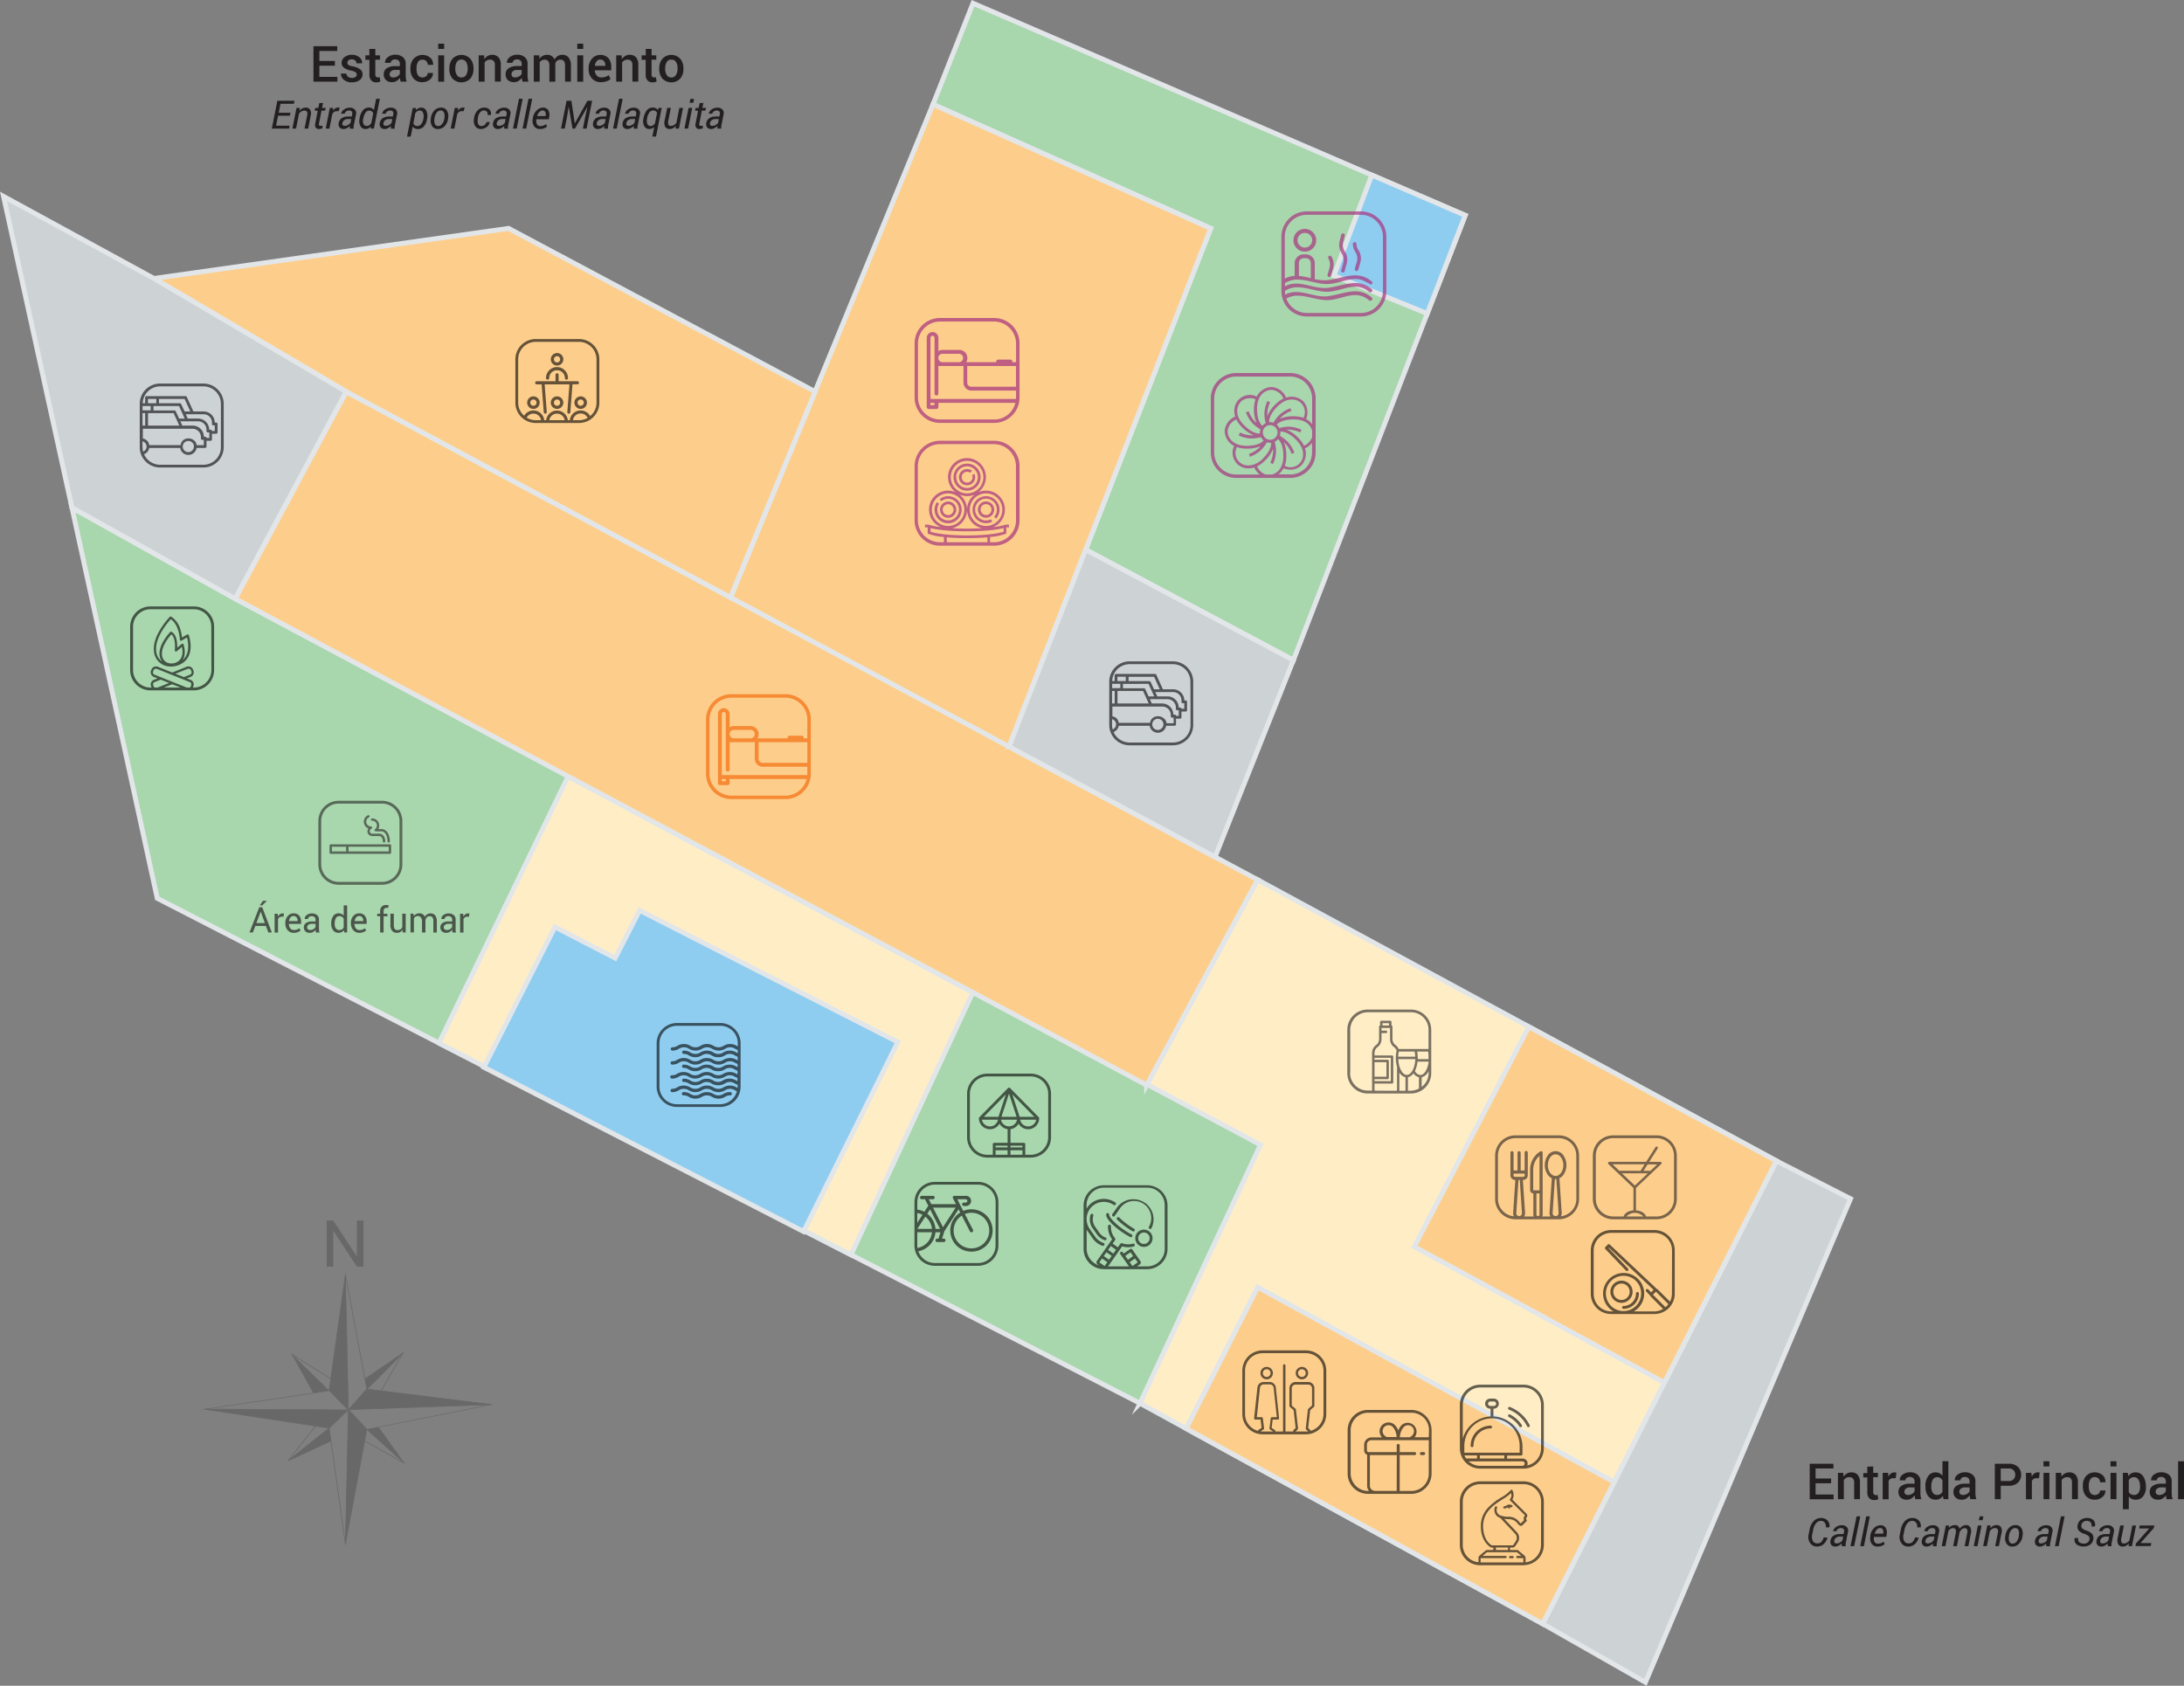 <svg xmlns="http://www.w3.org/2000/svg" viewBox="0 0 892.85 689.18"><rect x="0" y="0" width="892.85" height="689.18" fill="#808080" stroke="none"/><defs><style>.cls-1{isolation:isolate;}.cls-2{fill:#ffeec5;}.cls-2,.cls-3,.cls-4,.cls-5,.cls-6{stroke:#e2e6e9;stroke-miterlimit:10;stroke-width:2px;}.cls-3{fill:#a8d6ad;}.cls-4{fill:#fdce8b;}.cls-5{fill:#cdd2d5;}.cls-6{fill:#8fcdf0;}.cls-7{opacity:0.25;}.cls-10,.cls-11,.cls-12,.cls-13,.cls-15,.cls-7,.cls-9{mix-blend-mode:multiply;}.cls-10,.cls-8{fill:#231f20;}.cls-10,.cls-9{opacity:0.6;}.cls-11{fill:#f37a20;opacity:0.8;}.cls-12,.cls-14{fill:#a6337f;}.cls-12,.cls-13{opacity:0.7;}</style></defs><title>Asset 1</title><g class="cls-1"><g id="Layer_2" data-name="Layer 2"><g id="Layer_1-2" data-name="Layer 1"><path class="cls-2" d="M466.04 573.69l2.71-130.05 45.39-83.96L726.2 474.6l-95.53 189.24-164.63-90.15z"/><path class="cls-3" d="M466.04 573.69l49.27-105.67L96.13 244.76l-66.72-37.24 34.88 159.73 401.75 206.44z"/><path class="cls-2" d="M179.45 426.45l52.81-109.03 165.46 88.3-49.83 107.26-168.44-86.53z"/><path class="cls-3" d="M381.42 42.67l16.36-41.34L599 88.03 528.76 269.9l-84.92-45.17 51.11-131.36-113.53-50.7z"/><path class="cls-4" d="M468.75 443.64l45.39-83.96-372.62-199.56-45.39 84.64 372.62 198.88zM412.51 305.25l82.44-211.88-113.53-50.7-82.79 201.59 113.88 60.99z"/><path class="cls-4" d="M141.52 160.12l157.11 84.14 34.62-84.14-125.34-66.75-144.98 20.47 78.59 46.28z"/><path class="cls-5" d="M96.13 244.76l45.39-84.64-78.59-46.28L1.45 80.29l27.96 127.23 66.72 37.24zM412.51 305.25l31.33-80.52 84.92 45.17-32.03 80.45-84.22-45.1zM630.67 663.84l42.01 23.91 83.84-197.67-30.32-15.48-95.53 189.24z"/><path class="cls-6" d="M197.8 436.32l29.07-57.36 24.62 12.71 10.01-19.49 105.58 53.83-38.56 77.48-130.72-67.17z"/><path class="cls-4" d="M680.44 565.26l-102.27-55.57 46.82-89.94L726.2 474.6l-45.76 90.66zM659.91 605.92l-145.77-79.71-29.24 57.81 145.77 79.82 29.24-57.92z"/><path class="cls-6" d="M599 88.03l-15.51 40.16-38.18-15.51 15.49-41.11L599 88.03z"/><g id="North" class="cls-7"><path class="cls-8" d="M150.05 567.92l5.89.73 44.88 5.58-58.25 2.06 7.39-8.39.09.02zM154.67 583.44L165 597.89l-15.04-13.51 4.71-.94z"/><path class="cls-8" d="M149.24 563.73l15.62-10.68a1.57 1.57 0 0 0-.11.17l-14.68 14.7h-.09l-.78-4.15zM149.09 589.07l-7.88 42.16 1.2-54.81 7.55 7.96-.87 4.69zM141.21 521.05l1.2 55.37-7.85-7.94.69-4.85 5.96-42.58zM142.41 576.42l-7.85 7.4-5.55-.86-45.35-6.89 58.75.35zM134.56 583.82l.74 5.28-17.5 8.06 16.76-13.34zM119.21 553.47l15.35 15-6.47 1v-.13s-7.48-13.59-8.87-15.86"/><path class="cls-8" d="M142.51 576.5l-.2-.16 7.51-8.47-.77-4.1-7.82-41.88-6.54 46.61-.27-.03.69-4.86 6.08-43.4 8.92 47.73-.04.04-7.56 8.52z"/><path class="cls-8" d="M142.27 576.42l-1.2-55.37h.28l1.19 55.37h-.27z"/><path class="cls-8" d="M141.19 632.08l-.11-.83-6.66-47.42.27-.03.75 5.28 5.79 41.31 8.59-45.97-7.51-7.91.2-.17 7.6 8-.01.06-.88 4.69-8.03 42.99z"/><path class="cls-8" d="M141.35 631.24l-.27-.01 1.19-54.81h.27l-1.19 54.82zM149.91 584.52v-.06l-7.47-8.17 7.52-8.52h.17l51.55 6.4-.78.16zm-7.16-8.24l7.26 8 4.64-.92 45.35-9.11-50-6.25z"/><path class="cls-8" d="M142.57 576.41v-.25l58.24-2.06.02.25-58.26 2.06zM134.6 584h-.06l-5.55-.85-46.19-7 51.81-7.72 7.93 8zm-50.08-7.89l50 7.61 7.71-7.26-7.71-7.8-6.4 1z"/><path class="cls-8" d="M142.4 576.55l-58.74-.36v-.26l58.75.36-.01.26zM155.94 568.77l-.12-.07c-.07-.11-.19-.31 8.6-15.2l-15.1 10.33-.16-.21 16.24-11.11-.43.61-.11.16c-5.35 9.06-8.71 14.93-8.77 15.32h-.11zM165.67 598.55l-16.71-9.4.12-.23.07.03 15.56 8.77-10.15-14.21.19-.17.01.01 10.53 14.71.38.49zM117.36 597.51l11.55-14.59.21.16-10.87 13.73 17.03-7.85.15.21-.05.04-18.02 8.3zM135.05 563.72c-.58-.36-14.09-8.72-15.92-10.15l.17-.2c1.82 1.43 15.75 10 15.9 10.13z"/><path class="cls-8" d="M128 569.39c-.08-.13-7.49-13.62-8.87-15.85l.24-.13c1.38 2.24 8.79 15.73 8.86 15.86zM149.93 568.21l-.19-.18.22-.2 14.67-14.7.2.17-14.9 14.91zM164.9 597.98l-15.03-13.51.19-.18 15.03 13.51-.19.18zM117.88 597.25l-.17-.19 16.76-13.34.18.19-16.77 13.34zM148.59 517.85h-2.69l-9.57-14.61h-.09v14.59h-2.69V499h2.69l9.58 14.59h.08V499h2.69z"/></g><g class="cls-9"><path d="M622.83 566.09h-17.71a8.3 8.3 0 0 0-8.3 8.31v17.71a8.3 8.3 0 0 0 8.3 8.3h17.71a8.31 8.31 0 0 0 8.3-8.3V574.4a8.31 8.31 0 0 0-8.3-8.31zm-1.58 25.43v2.39h-22.61v-2.39a11.31 11.31 0 1 1 22.61 0zm-12-16.74a.91.91 0 1 1 0-1.82h1.48a.91.91 0 1 1 0 1.82h-1.53zm13.22 24.48h-17.41a7.12 7.12 0 0 1-4.67-1.82h22a.91.91 0 0 1 0 1.82zm-17.49-3v-1.23h10v1.23zm-1.15-1.23v1.23h-4.44a6.29 6.29 0 0 1-.72-1.23zm26.17-2.92a7.16 7.16 0 0 1-5.66 7 2 2 0 0 0-1.91-2.81h-6.31v-1.23h5.71a.58.58 0 0 0 .58-.57v-3a12.49 12.49 0 0 0-11.88-12.44v-3.15h.16a2.06 2.06 0 1 0 0-4.12h-1.49a2.06 2.06 0 0 0 0 4.12h.17v3.15a12.49 12.49 0 0 0-11.37 9.1V574.4a7.17 7.17 0 0 1 7.16-7.16h17.71a7.17 7.17 0 0 1 7.13 7.16z"/><path d="M617.29 575.21a.59.59 0 0 0-.75.32.58.58 0 0 0 .33.75 14.15 14.15 0 0 1 7.45 6.86.57.57 0 0 0 .77.26.57.57 0 0 0 .26-.77 15.3 15.3 0 0 0-8.06-7.42zM601.8 591.63a.58.58 0 0 0 .58-.58 7.09 7.09 0 0 1 7.08-7.08.58.58 0 0 0 0-1.15 8.24 8.24 0 0 0-8.23 8.23.57.57 0 0 0 .57.58zM617.33 578.28a.56.56 0 0 0-.77.25.58.58 0 0 0 .25.77 11.36 11.36 0 0 1 4.36 3.92.58.58 0 0 0 .48.26.62.62 0 0 0 .32-.09.59.59 0 0 0 .17-.8 12.56 12.56 0 0 0-4.81-4.31z"/></g><g class="cls-9"><path d="M582 593.65h-.91a.61.61 0 0 0-.61.61.61.61 0 0 0 .61.61h.91a.61.61 0 0 0 .61-.61.62.62 0 0 0-.61-.61z"/><path d="M576.94 576.42h-17.71a8.3 8.3 0 0 0-8.3 8.3v17.71a8.31 8.31 0 0 0 8.3 8.3h17.71a8.31 8.31 0 0 0 8.31-8.3v-17.71a8.3 8.3 0 0 0-8.31-8.3zM571 609.51h-8.84a2.14 2.14 0 0 1-2.13-1.83v-12.81h11zm13.1-7.08a7.14 7.14 0 0 1-6.7 7.11h-5.18v-14.67h6.1a.61.61 0 0 0 .61-.61.61.61 0 0 0-.61-.61h-6.1v-2.74a.61.61 0 0 0-.61-.61.61.61 0 0 0-.61.61v2.74h-11.58a.61.61 0 0 1-.61-.61v-2.44a1.83 1.83 0 0 1 1.83-1.82h23.17a1.35 1.35 0 0 1 .29 0zm-18.16-19.08a2.44 2.44 0 0 1 3.42 0 6.43 6.43 0 0 1 1.58 3.84.51.51 0 0 0 .09.3h-4.11a.55.55 0 0 1-.19-.09 2.62 2.62 0 0 1-.79-.61 2.43 2.43 0 0 1 0-3.44zm6.28 4.24a.55.55 0 0 0 .09-.31 6.52 6.52 0 0 1 1.59-3.9 2.43 2.43 0 0 1 3.44 3.44 4.21 4.21 0 0 1-.82.64.44.44 0 0 0-.15.13zm11.88 0h-5.78a3.65 3.65 0 0 0-5.28-5 7 7 0 0 0-1.4 2.23 6.67 6.67 0 0 0-1.4-2.23 3.69 3.69 0 0 0-5.18 0 3.65 3.65 0 0 0-1.07 2.59 3.59 3.59 0 0 0 1 2.45h-4.3a3.05 3.05 0 0 0-3 3V593a1.88 1.88 0 0 0 1.22 1.74v12.9a2.78 2.78 0 0 0 .82 1.91h-.4a7.17 7.17 0 0 1-7.16-7.16v-17.67a7.17 7.17 0 0 1 7.16-7.16h17.71a7.17 7.17 0 0 1 7.16 7.16z"/></g><g class="cls-9"><path d="M532.24 558.82a2.54 2.54 0 1 0 2.54 2.54 2.54 2.54 0 0 0-2.54-2.54zm0 4.11a1.58 1.58 0 1 1 1.57-1.57 1.57 1.57 0 0 1-1.57 1.57zM517.85 558.82a2.54 2.54 0 1 0 2.53 2.54 2.54 2.54 0 0 0-2.53-2.54zm0 4.11a1.58 1.58 0 1 1 1.57-1.57 1.58 1.58 0 0 1-1.57 1.57z"/><path d="M533.9 552.07h-17.71a8.31 8.31 0 0 0-8.31 8.3v17.72a8.31 8.31 0 0 0 8.31 8.3h17.71a8.31 8.31 0 0 0 8.3-8.3v-17.72a8.31 8.31 0 0 0-8.3-8.3zm-17.71 33.17a7.17 7.17 0 0 1-.81-.08l1.19-.79a.45.45 0 0 0 .21-.46l-.51-4.11a.48.48 0 0 0-.47-.42h-2l1.29-12a1.56 1.56 0 0 1 1.56-1.41h2.47a1.57 1.57 0 0 1 1.57 1.41l1.29 12h-2a.48.48 0 0 0-.48.42l-.52 4.11a.49.49 0 0 0 .21.46l1.32.87zm17.71 0h-4.27l.89-.88a.47.47 0 0 0 .14-.4l-.87-7.7a.53.53 0 0 0-.17-.31l-1.53-1.34v-7a1.58 1.58 0 0 1 1.58-1.57h5.14a1.58 1.58 0 0 1 1.57 1.57v7l-1.53 1.34a.47.47 0 0 0-.16.31l-.88 7.7a.53.53 0 0 0 .14.4l.85.84a6.86 6.86 0 0 1-.9.04zm7.16-7.15a7.16 7.16 0 0 1-5.27 6.87.51.51 0 0 0-.13-.31l-.86-.86.82-7.29 1.56-1.36a.48.48 0 0 0 .16-.36v-7.26a2.53 2.53 0 0 0-2.53-2.53h-5.14a2.54 2.54 0 0 0-2.54 2.53v7.26a.46.46 0 0 0 .17.36l1.55 1.36.83 7.29-.87.86a.49.49 0 0 0-.14.34v.25h-3.15v-27a.48.48 0 0 0-1 0v27h-3.15V585a.49.49 0 0 0-.21-.4l-1.29-.86.42-3.39h2.14a.48.48 0 0 0 .36-.16.47.47 0 0 0 .12-.38l-1.34-12.55a2.54 2.54 0 0 0-2.53-2.26h-2.47a2.52 2.52 0 0 0-2.52 2.26l-1.35 12.55a.5.5 0 0 0 .48.54h2.15l.42 3.39-1.29.86a.54.54 0 0 0-.21.37 7.16 7.16 0 0 1-5.26-6.87v-17.73a7.16 7.16 0 0 1 7.16-7.15h17.75a7.17 7.17 0 0 1 7.16 7.15z"/></g><path class="cls-10" d="M637.25 464.16h-17.71a8.3 8.3 0 0 0-8.31 8.3v17.71a8.31 8.31 0 0 0 8.31 8.3h17.71a8.31 8.31 0 0 0 8.3-8.3v-17.71a8.3 8.3 0 0 0-8.3-8.3zm-15.37 32.66a1.16 1.16 0 0 1-2-.87l.9-13.55h.52l.9 13.55a1.11 1.11 0 0 1-.32.87zm-2.5-15.7a.61.61 0 0 1-.61-.61v-.71h4.53v.71a.61.61 0 0 1-.61.61h-3.31zm10 15.43a.64.64 0 0 1-.63.64.64.64 0 0 1-.64-.64v-8.64h1.27zm0-9.92h-2.5a.07.07 0 0 1-.08-.08v-8.36a7.45 7.45 0 0 1 2.58-5.66zm6.28-4.6h.6l.92 13.86a1.22 1.22 0 0 1-1.22 1.3 1.18 1.18 0 0 1-.89-.38 1.26 1.26 0 0 1-.34-.92zm-2.86-5.69c0-2.44 1.41-4.43 3.15-4.43s3.17 2 3.17 4.43-1.42 4.43-3.17 4.43a2.51 2.51 0 0 1-.66-.1c-1.48-.48-2.52-2.24-2.52-4.33zm11.64 13.83a7.16 7.16 0 0 1-6.34 7.08 2.54 2.54 0 0 0 .35-1.45l-.94-14.11a4.4 4.4 0 0 0 1.64-1.39 7 7 0 0 0 0-7.93 3.8 3.8 0 0 0-6.39 0 7 7 0 0 0 0 7.93 4.56 4.56 0 0 0 1.64 1.39l-.94 14.11a2.48 2.48 0 0 0 .4 1.53h-3.38a1.86 1.86 0 0 0 .18-.78v-25.2a.62.62 0 0 0-.09-.42.64.64 0 0 0-.88-.21 8.73 8.73 0 0 0-4.16 7.46v8.36a1.37 1.37 0 0 0 1.32 1.36v8.64a1.85 1.85 0 0 0 .17.78h-3.92a2.49 2.49 0 0 0 .37-1.46l-.9-13.47h.12a1.88 1.88 0 0 0 1.88-1.89v-9.24a.64.64 0 1 0-1.27 0v7.26h-1.63v-7.26a.64.64 0 0 0-.64-.64.64.64 0 0 0-.64.64v7.26h-1.62v-7.26a.64.64 0 0 0-1.28 0v9.24a1.89 1.89 0 0 0 1.89 1.89h.11l-.9 13.47a2.45 2.45 0 0 0 .34 1.4 7.15 7.15 0 0 1-6.55-7.1v-17.7a7.17 7.17 0 0 1 7.16-7.16h17.71a7.17 7.17 0 0 1 7.16 7.16zM677.2 464.16h-17.71a8.3 8.3 0 0 0-8.31 8.3v17.71a8.31 8.31 0 0 0 8.31 8.3h17.71a8.31 8.31 0 0 0 8.3-8.3v-17.71a8.3 8.3 0 0 0-8.3-8.3zm-6.52 14.49H662l-2.77-2.65h13.1zm2.88-2.61h3.93l-2.76 2.62h-2.82zm-2.6 3.65h2.68l-5.28 5-5.29-5zm.87 17.64h-6.94a4.83 4.83 0 0 1 6.94 0zm12.53-7.16a7.17 7.17 0 0 1-7.16 7.16h-4.28c-.37-1.34-1.95-2.35-4.11-2.49v-9.19l10.31-9.76a.53.53 0 0 0 .14-.57.51.51 0 0 0-.47-.33h-4.57l3.45-5.46a.53.53 0 0 0-.16-.72.52.52 0 0 0-.72.17l-3.8 6h-15.07a.52.52 0 0 0-.48.33.51.51 0 0 0 .09.57l10.24 9.76v9.19c-2 .14-3.65 1.15-4 2.49h-4.24a7.17 7.17 0 0 1-7.16-7.16v-17.7a7.17 7.17 0 0 1 7.16-7.16h17.67a7.17 7.17 0 0 1 7.16 7.16z"/><g class="cls-9"><path d="M676.35 502.88h-17.71a8.3 8.3 0 0 0-8.3 8.31v17.71a8.29 8.29 0 0 0 8.3 8.3h17.71a8.3 8.3 0 0 0 8.31-8.3v-17.71a8.31 8.31 0 0 0-8.31-8.31zm4.51 31.54l-5.13-5.13 1.23-1.23 5.11 5.11a7.53 7.53 0 0 1-1.21 1.25zm2.65-5.52a7.14 7.14 0 0 1-.8 3.23l-5.05-5a1.14 1.14 0 0 0-.38-.23l-19.17-18.08a.58.58 0 0 0-.82 0l-1 1a.58.58 0 0 0 0 .82l8.46 8.84a.59.59 0 0 0 .85-.81l-8-8.43.15-.15L676 527.31l-1 1.06-1.16-1.22a.6.6 0 0 0-.84 0 .59.59 0 0 0 0 .84l1.56 1.65a.91.91 0 0 0 .24.38l5.11 5.11a7.16 7.16 0 0 1-3.52 1h-8.47a8.4 8.4 0 1 0-8.31 0h-.93a7.17 7.17 0 0 1-7.16-7.16v-17.78a7.17 7.17 0 0 1 7.16-7.16h17.71a7.17 7.17 0 0 1 7.16 7.16zm-19.79 7.1a7.21 7.21 0 1 1 7.21-7.21 7.22 7.22 0 0 1-7.21 7.21z"/><path d="M667.42 528.11a4.53 4.53 0 1 0-4.52 4.52 4.53 4.53 0 0 0 4.52-4.52zm-4.52 3.34a3.35 3.35 0 1 1 3.34-3.34 3.35 3.35 0 0 1-3.34 3.34z"/><path d="M669.41 528.22a.59.59 0 0 0-.59.59 5.11 5.11 0 0 1-5.1 5.1.59.59 0 0 0 0 1.18 6.28 6.28 0 0 0 6.28-6.28.59.59 0 0 0-.59-.59z"/></g><path class="cls-10" d="M576.81 412.73H559.1a8.29 8.29 0 0 0-8.3 8.3v17.71a8.3 8.3 0 0 0 8.3 8.3h17.71a8.31 8.31 0 0 0 8.3-8.3V421a8.3 8.3 0 0 0-8.3-8.27zm-14.72 33.17a.54.54 0 0 1-.17-.38V443h7.17a.5.5 0 0 0 .5-.5V432a.5.5 0 0 0-.5-.5h-7.17v-1a3.06 3.06 0 0 1 .33-1.35 2.89 2.89 0 0 1 .9-1.06 4 4 0 0 0 1.63-3.23v-2.5h1.85a.5.5 0 0 0 .5-.5.5.5 0 0 0-.5-.5h-1.85v-1.1h3.49v4.6a4 4 0 0 0 1.63 3.23 3 3 0 0 1 1.06 1.42 13.8 13.8 0 0 0 .17 6.68v9.36a.51.51 0 0 1-.18.38zm5.2-4.72a.49.49 0 0 0 .49-.5v-6.91a.49.49 0 0 0-.49-.5h-5.37v-.81h6.67V442h-6.67v-.81zm-5.37-1v-5.91h4.87v5.91zm3.27-20.95v-.93h2.66v.93zM578.6 433c-.13 3.54-1.67 6.45-3.48 6.45s-3.34-2.91-3.48-6.45zm-7-1a11.82 11.82 0 0 1 .26-2.1h6.45a12.83 12.83 0 0 1 .25 2.1zm.48 13.54v-7.08a4 4 0 0 0 2.5 1.94v5.52h-2.56a1.59 1.59 0 0 0 .1-.4zm4.69.38h-1.19v-5.52a3.74 3.74 0 0 0 2.25-1.59 3.72 3.72 0 0 0 2.26 1.59v4.6a7.07 7.07 0 0 1-3.28.9zm1.64-8a10.91 10.91 0 0 0 1.08-3.89H584v.37c-.42 2.89-1.78 5.09-3.34 5.09a2.77 2.77 0 0 1-2.21-1.63zM584 433h-4.4v-.49a13.74 13.74 0 0 0-.24-2.6h4.48c0 .24.08.5.12.75zm-32 5.77V421a7.17 7.17 0 0 1 7.16-7.16h17.71A7.17 7.17 0 0 1 584 421v7.85h-12.21a4 4 0 0 0-1.3-1.63 3 3 0 0 1-.9-1.06 3.06 3.06 0 0 1-.33-1.36v-5.1a.49.49 0 0 0-.41-.49v-1.41a.49.49 0 0 0-.49-.5h-3.67a.49.49 0 0 0-.49.5v1.44a.49.49 0 0 0-.41.49v5.1a3 3 0 0 1-1.23 2.42 4 4 0 0 0-1.2 1.42 3.92 3.92 0 0 0-.44 1.8v15a1.23 1.23 0 0 0 .08.38h-1.9a7.17 7.17 0 0 1-7.16-7.11zm29.19 5.67v-4a4.35 4.35 0 0 0 2.84-2.59v.95a7.14 7.14 0 0 1-2.9 5.61z"/><path class="cls-9" d="M421.37 438.93h-17.71a8.3 8.3 0 0 0-8.3 8.3v17.71a8.3 8.3 0 0 0 8.3 8.31h17.71a8.31 8.31 0 0 0 8.31-8.31v-17.71a8.31 8.31 0 0 0-8.31-8.3zm-19.18 17.66l9-9.16-3 9.16zm5.78 1.17a3.32 3.32 0 0 1-6.54 0zm8.88-1.17l-3-9.16 9 9.16zm6.75 1.17a3.32 3.32 0 0 1-6.54 0zm-8-1.17h-6.2l3.1-9.47zm.17 1.17a3.33 3.33 0 0 1-6.55 0zm2.2 11.32h-4.87v-.71h4.9zm-4.89 1.17H418v1.85h-4.9zm-1.17-1.17H407v-.71h4.89zm0 1.17v1.85H407v-1.85zm16.6-5.31a7.17 7.17 0 0 1-7.16 7.16h-2.21v-4.31a.58.58 0 0 0-.58-.59h-5.46v-5.57a4.53 4.53 0 0 0 3.32-2.24 4.5 4.5 0 0 0 8.41-2.22.6.6 0 0 0-.18-.42l-11.72-11.92a.57.57 0 0 0-.83 0l-11.72 11.92a.6.6 0 0 0-.18.42 4.5 4.5 0 0 0 8.41 2.22 4.52 4.52 0 0 0 3.32 2.24v5.57h-5.48a.58.58 0 0 0-.58.59v4.31h-2.21a7.17 7.17 0 0 1-7.16-7.16v-17.71a7.17 7.17 0 0 1 7.16-7.16h17.71a7.17 7.17 0 0 1 7.16 7.16z"/><g class="cls-9"><path d="M76.89 259.41a.43.43 0 0 0-.41 0l-2.08 1.22a17.14 17.14 0 0 0-.57-2.92A9.2 9.2 0 0 0 70 252.1a.47.47 0 0 0-.58.08 30.41 30.41 0 0 0-3.42 4.37c-2.25 3.46-3.29 6.59-3.09 9.3a6.85 6.85 0 0 0 3.73 5.94 7.51 7.51 0 0 0 3.26.72 8.7 8.7 0 0 0 4.8-1.47c1.81-1.2 4.54-4.28 2.52-11.32a.47.47 0 0 0-.33-.31zm-4.11 11a4.69 4.69 0 0 1-4.57.44 3.78 3.78 0 0 1-2-3.3c-.25-3.33 2.88-7.12 3.84-8.2 2 1.65 1.41 6.43 1.41 6.48a.47.47 0 0 0 .24.48.49.49 0 0 0 .54-.05l2.13-1.79c.79 3.67-.63 5.28-1.59 5.93zm1.86-.53c.81-1.23 1.33-3.22.42-6.4a.47.47 0 0 0-.77-.23l-1.84 1.54c.07-1.81-.11-5.22-2.28-6.48a.47.47 0 0 0-.58.08c-.19.2-4.7 4.89-4.38 9.23a5.24 5.24 0 0 0 1.05 2.87 6.05 6.05 0 0 1-2.43-4.7c-.39-5.29 4.74-11.29 6-12.65 3.47 2.36 3.7 8.29 3.7 8.35a.52.52 0 0 0 .24.41.51.51 0 0 0 .48 0l2.2-1.3c1.35 5.4-.34 8.03-1.81 9.27z"/><path d="M79.22 247.92H61.51a8.3 8.3 0 0 0-8.3 8.3v17.71a8.31 8.31 0 0 0 8.3 8.31h17.71a8.31 8.31 0 0 0 8.31-8.31v-17.71a8.3 8.3 0 0 0-8.31-8.3zm-16 33.17a1 1 0 0 1-.39-.45l-.19-.47a1 1 0 0 1 .57-1.32l2.49-1 3.42 1.37-4.68 1.87zm3.79 0l3.4-1.35 3.39 1.35zm11.16-.92l-.18.47a1 1 0 0 1-.4.45h-1.25l-13.17-5.26a1 1 0 0 1-.57-1.33l.19-.46a1 1 0 0 1 1-.64 1.06 1.06 0 0 1 .38.07l13.44 5.38a1 1 0 0 1 .52 1.32zm-6.47-4.72l5-2a1 1 0 0 1 .38-.07 1 1 0 0 1 1 .64l.18.46a1 1 0 0 1-.57 1.33l-2.49 1zm14.72-1.52a7.17 7.17 0 0 1-7.16 7.16h-.45a.86.86 0 0 0 .07-.1l.18-.46a2 2 0 0 0-1.1-2.57l-1.56-.62 1.56-.62a2 2 0 0 0 1.1-2.58l-.18-.46a2 2 0 0 0-2.58-1.1l-5.89 2.36-5.9-2.36a2 2 0 0 0-2.57 1.1l-.19.46a2 2 0 0 0 1.11 2.58l1.55.62-1.55.62a2 2 0 0 0-1.11 2.57l.19.46a.86.86 0 0 0 .07.1h-.46a7.17 7.17 0 0 1-7.16-7.16v-17.71a7.17 7.17 0 0 1 7.16-7.16h17.67a7.17 7.17 0 0 1 7.16 7.16z"/></g><path class="cls-9" d="M399.86 483.19h-17.71a8.3 8.3 0 0 0-8.3 8.3v17.7a8.31 8.31 0 0 0 8.3 8.3h17.71a8.31 8.31 0 0 0 8.3-8.3v-17.7a8.3 8.3 0 0 0-8.3-8.3zm-15.56 19.2h-1.86a8.71 8.71 0 0 0-3.37-6.19l1.16-1.79zm-2.87-8.69h9.26l-5.18 8zm-.39 8.69h-6l3.23-5a7.25 7.25 0 0 1 2.73 5zm-6.05 6.8v-5.4H381a7.25 7.25 0 0 1-5.94 6.4 6.51 6.51 0 0 1-.06-1zm0-9.26v-4a7 7 0 0 1 2.14.68zm32 9.26a7.16 7.16 0 0 1-7.15 7.16h-17.69a7.15 7.15 0 0 1-6.73-4.81 8.62 8.62 0 0 0 7-7.75h2.05l-.8 2.6h-.45a.7.7 0 1 0 0 1.39h2.52a.7.7 0 1 0 0-1.39h-.6l.92-3 5.82-9 .68 1.31a8.66 8.66 0 1 0 1.24-.64l-2.46-4.78h3.44a.68.68 0 0 1 0 1.36h-.74a.7.7 0 0 0 0 1.4h.74a2.08 2.08 0 1 0 0-4.15h-4.59a.7.7 0 0 0-.6.33.71.71 0 0 0 0 .68l1.23 2.38h-10.1l-1-2h1.61a.7.7 0 1 0 0-1.39h-4.59a.7.7 0 0 0 0 1.39h1.41l1.36 2.67-1.6 2.47a8.53 8.53 0 0 0-2.9-.89v-3.06a7.17 7.17 0 0 1 7.16-7.16h17.71a7.16 7.16 0 0 1 7.15 7.16zm-9.23-6.42l-3.32-6.44a7.37 7.37 0 0 1 2.7-.52 7.28 7.28 0 1 1-3.94 1.16l3.32 6.44a.71.71 0 0 0 .62.38.61.61 0 0 0 .32-.08.69.69 0 0 0 .32-.94z"/><g class="cls-9"><path d="M469 484.57h-17.72a8.3 8.3 0 0 0-8.3 8.3V510.57a8.31 8.31 0 0 0 8.3 8.3H469a8.31 8.31 0 0 0 8.3-8.3v-17.7a8.3 8.3 0 0 0-8.3-8.3zm-14.51 28.88l-1.1 1.57-2.15-1.51 1.1-1.56zM453 511l1.1-1.57 2.16 1.5-1.1 1.57zm-.31 5l-1.11 1.59-2.16-1.51 1.11-1.59zm11.31-1.51l1.11 1.59-2.15 1.51-1.14-1.59zm-2.84.53l-1.16-1.57 2.15-1.5 1.09 1.56zm15-4.45a7.16 7.16 0 0 1-7.15 7.16h-4.18l1.14-.8a1 1 0 0 0 .4-.63 1 1 0 0 0-.16-.72l-1.57-2.25-1.78-2.54a.6.6 0 0 0-.83-.15l-2.64 1.85-.39-.49a.6.6 0 1 0-1 .68l.7 1 1.77 2.53 1.07 1.53H453l4.64-6.63 1.1-1.57a8.28 8.28 0 0 0 4.68.06.6.6 0 1 0-.32-1.15 7.16 7.16 0 0 1-4.39-.18.62.62 0 0 0-.7.22l-1 1.44-2.15-1.5 1-1.45a.6.6 0 0 0 0-.73 7.09 7.09 0 0 1-1.68-5 .6.6 0 0 0-1.19-.06 8.17 8.17 0 0 0 1.67 5.45l-1.1 1.56-1.77 2.53-1.78 2.53-1.58 2.25a1 1 0 0 0-.16.72 1 1 0 0 0 .4.63l.66.46a7.15 7.15 0 0 1-5.09-6.82v-7.85a5.7 5.7 0 0 0 .3.54l2.19 3.13a8.18 8.18 0 0 0 4 3 .48.48 0 0 0 .2 0 .6.6 0 0 0 .19-1.17 6.83 6.83 0 0 1-3.43-2.6l-2.2-3.13a7.07 7.07 0 0 1 1.73-9.82 7.09 7.09 0 0 1 8.05 0 .6.6 0 0 0 .68-1 8.32 8.32 0 0 0-9.42 0 8.15 8.15 0 0 0-2.32 2.54v-1.44a7.16 7.16 0 0 1 7.15-7.16H469a7.16 7.16 0 0 1 7.15 7.16z"/><path d="M462.61 504.67a30.29 30.29 0 0 1-3.44-2.1 27.11 27.11 0 0 1-4.31-3.66c-1.19-1.3-1.46-2.05-1.44-2.28a.6.6 0 1 0-1.19-.14c-.19 1.72 3 4.78 6.25 7.06a31.24 31.24 0 0 0 3.58 2.18.54.54 0 0 0 .27.07.59.59 0 0 0 .53-.32.6.6 0 0 0-.25-.81zM463.63 502.34c-.76-.44-1.54-.94-2.31-1.48a27.87 27.87 0 0 1-3.74-3.1.6.6 0 0 0-.86.85 29 29 0 0 0 3.91 3.23c.8.56 1.61 1.08 2.4 1.54a.67.67 0 0 0 .3.08.6.6 0 0 0 .3-1.12zM452 505.94a5.26 5.26 0 0 1-2.6-2l-1.7-2.42a5.5 5.5 0 0 1-.53-.95 5.38 5.38 0 0 1-.24-3.5.6.6 0 1 0-1.15-.31 6.39 6.39 0 0 0 .94 5.44l1.7 2.43a6.42 6.42 0 0 0 3.18 2.41h.2a.59.59 0 0 0 .56-.4.59.59 0 0 0-.36-.7zM467.65 502.7a3.53 3.53 0 1 0 3.53 3.53 3.53 3.53 0 0 0-3.53-3.53zm0 5.86a2.35 2.35 0 0 1-1.74-.77 2.31 2.31 0 0 1-.6-1.56 2.34 2.34 0 1 1 2.34 2.33z"/><path d="M468.06 491.77a8.26 8.26 0 0 0-11.49 2l-1.84 2.63a.6.6 0 0 0 1 .69l1.84-2.64a7 7 0 0 1 12.11 7.13.61.61 0 0 0 .28.8.65.65 0 0 0 .26.06.59.59 0 0 0 .54-.33 8.29 8.29 0 0 0-2.68-10.37z"/></g><path class="cls-11" d="M321.1 283.8H299a10.38 10.38 0 0 0-10.38 10.38v22.14A10.38 10.38 0 0 0 299 326.7h22.1a10.38 10.38 0 0 0 10.38-10.38v-22.14a10.38 10.38 0 0 0-10.38-10.38zm0 41.47H299a9 9 0 0 1-8.95-8.95v-22.14a9 9 0 0 1 8.95-8.95h22.1a9 9 0 0 1 8.95 8.95v7.67h-1.52a.92.92 0 0 0 .05-.28.79.79 0 0 0-.79-.79h-5a.79.79 0 0 0-.79.79.92.92 0 0 0 0 .28h-12.34a3.37 3.37 0 0 0 .48-1.72 3.3 3.3 0 0 0-3.3-3.3H300a3.34 3.34 0 0 0-1.72.48v-5.4a2.39 2.39 0 0 0-4.78 0v28.28a.79.79 0 0 0 .79.79h3.2a.79.79 0 0 0 .79-.79v-1.72h31.47a8.94 8.94 0 0 1-8.65 6.8zm8.89-8.38h-34.9v-25a.81.81 0 1 1 1.62 0v22.76a.79.79 0 0 0 1.58 0v-11.22h10.27v6.79a3.25 3.25 0 0 0 3.24 3.24h18.25v2.86a5.23 5.23 0 0 1-.05.57zm-33.28 1.58v.93h-1.62v-.93zm1.58-18.34a1.73 1.73 0 0 1 1.72-1.72h6.83a1.72 1.72 0 1 1 0 3.44H300a1.73 1.73 0 0 1-1.71-1.72zm13.51 11.75a1.66 1.66 0 0 1-1.66-1.66v-6.79h19.91v8.45z"/><path class="cls-12" d="M406.43 130h-22.14a10.39 10.39 0 0 0-10.39 10.38v22.14a10.39 10.39 0 0 0 10.39 10.38h22.14a10.38 10.38 0 0 0 10.38-10.38v-22.11A10.38 10.38 0 0 0 406.43 130zm0 41.47h-22.14a9 9 0 0 1-9-8.95v-22.11a9 9 0 0 1 9-8.95h22.14a9 9 0 0 1 8.95 8.95v7.66h-1.53a.82.82 0 0 0 0-.28.79.79 0 0 0-.79-.79h-5a.79.79 0 0 0-.79.79.82.82 0 0 0 0 .28H395a3.24 3.24 0 0 0 .48-1.71 3.3 3.3 0 0 0-3.29-3.3h-6.83a3.25 3.25 0 0 0-1.72.48v-5.4a2.39 2.39 0 0 0-4.78 0v28.28a.79.79 0 0 0 .79.79h3.2a.8.8 0 0 0 .79-.79v-1.72h31.46a8.93 8.93 0 0 1-8.67 6.8zm8.89-8.38h-34.91v-25a.82.82 0 0 1 .82-.81.81.81 0 0 1 .81.81v22.81a.79.79 0 0 0 1.58 0v-11.25h10.26v6.8a3.25 3.25 0 0 0 3.24 3.24h18.26v2.86c0 .2-.05.38-.06.57zM382 164.7v.93h-1.63v-.93zm1.58-18.34a1.72 1.72 0 0 1 1.72-1.72h6.83a1.72 1.72 0 0 1 0 3.43h-6.83a1.72 1.72 0 0 1-1.68-1.71zm13.5 11.74a1.66 1.66 0 0 1-1.66-1.65v-6.8h19.92v8.45z"/><g class="cls-13"><path class="cls-14" d="M406.43 180.2h-22.14a10.39 10.39 0 0 0-10.39 10.38v22.14a10.39 10.39 0 0 0 10.39 10.38h22.14a10.38 10.38 0 0 0 10.38-10.38v-22.14a10.38 10.38 0 0 0-10.38-10.38zm-2.77 41.47h-16.6v-2c2.17.2 4.91.34 8.3.34s6.12-.14 8.3-.34zm-8.3-18.84a7.66 7.66 0 0 0 3.1-.66 7.74 7.74 0 0 0 3 13.77c-1.77.1-3.8.17-6.12.17s-4.36-.07-6.12-.17a7.74 7.74 0 0 0 3-13.77 7.67 7.67 0 0 0 3.14.66zm-6.65-7.75a6.65 6.65 0 1 1 6.65 6.64 6.65 6.65 0 0 1-6.65-6.64zm14.4 6.64a6.65 6.65 0 1 1-6.65 6.64 6.65 6.65 0 0 1 6.65-6.64zm-8.86 6.64a6.65 6.65 0 1 1-6.64-6.64 6.66 6.66 0 0 1 6.64 6.64zm1.11 8.86c8.24 0 12.88-.82 14.94-1.32v1.48c-1.16.37-5.46 1.5-14.94 1.5s-13.79-1.13-14.95-1.5v-1.48c2.06.5 6.7 1.32 14.95 1.32zm20-4.5a9 9 0 0 1-8.95 8.95h-1.66v-2.13a24.2 24.2 0 0 0 6.3-1.26l.34-.14v-2.55h1.09v-1.11h-1.3a27.13 27.13 0 0 1-5.11 1 7.75 7.75 0 0 0-3-14.9 7.67 7.67 0 0 0-3.11.66 7.75 7.75 0 1 0-9.29 0 7.66 7.66 0 0 0-3.1-.66 7.75 7.75 0 0 0-3 14.9 27.13 27.13 0 0 1-5.11-1h-1.3v1.11h1.09v2.55l.34.14a24.37 24.37 0 0 0 6.31 1.26v2.13h-1.66a9 9 0 0 1-9-8.95v-22.14a9 9 0 0 1 9-9h22.14a9 9 0 0 1 8.95 9z"/><path class="cls-14" d="M400.89 195.08a5.54 5.54 0 1 0-5.53 5.53 5.54 5.54 0 0 0 5.53-5.53zm-10 0a4.43 4.43 0 1 1 4.43 4.43 4.44 4.44 0 0 1-4.39-4.43zM403.11 205a3.33 3.33 0 1 0 3.32 3.32 3.33 3.33 0 0 0-3.32-3.32zm0 5.54a2.22 2.22 0 1 1 2.21-2.22 2.22 2.22 0 0 1-2.21 2.26zM387.61 211.69a3.33 3.33 0 1 0-3.32-3.33 3.33 3.33 0 0 0 3.32 3.33zm0-5.54a2.22 2.22 0 1 1-2.22 2.21 2.21 2.21 0 0 1 2.22-2.21z"/><path class="cls-14" d="M398.68 195.08a3.37 3.37 0 0 0-.28-1.33l-1 .44a2.16 2.16 0 0 1 .19.89 2.22 2.22 0 1 1-2.21-2.22 2.19 2.19 0 0 1 1.31.45l.66-.89a3.29 3.29 0 0 0-2-.66 3.32 3.32 0 1 0 3.32 3.32zM384.13 204.06l.7.86a4.32 4.32 0 0 1 2.78-1 4.42 4.42 0 1 1-3.69 2l-.92-.61a5.54 5.54 0 1 0 4.61-2.46 5.58 5.58 0 0 0-3.48 1.21zM403.11 213.9a5.43 5.43 0 0 0 2.52-.62l-.51-1a4.29 4.29 0 0 1-2 .49 4.44 4.44 0 1 1 3.29-1.48l.82.74a5.52 5.52 0 1 0-4.11 1.85z"/></g><g class="cls-13"><path class="cls-14" d="M533.44 93.58a4.65 4.65 0 1 0 4.65 4.65 4.66 4.66 0 0 0-4.65-4.65zm0 7.63a3 3 0 1 1 3-3 3 3 0 0 1-3 3zM555.18 102a4.68 4.68 0 0 1-.64-2.27.74.74 0 1 0-1.48 0 6 6 0 0 0 .86 3l.29.48a4.74 4.74 0 0 1 .48 3.76l-.81 2.9a.74.74 0 0 0 .52.93.26.26 0 0 0 .18 0 .75.75 0 0 0 .71-.56l.82-2.87a6.24 6.24 0 0 0-.63-4.94zM549.6 102.51a5 5 0 0 1-.52-3.5l.67-2.67a.76.76 0 0 0-.56-.89.74.74 0 0 0-.89.55l-.67 2.72a6.54 6.54 0 0 0 .7 4.6l.3.53a4.8 4.8 0 0 1 .49 3.75l-.82 2.9a.74.74 0 0 0 .52.93.34.34 0 0 0 .19 0 .74.74 0 0 0 .7-.55l.82-3a6.24 6.24 0 0 0-.63-4.94zM543.32 104.65a.72.72 0 0 0-.26 1 4.82 4.82 0 0 1 .48 3.76l-.82 2.9a.75.75 0 0 0 .52.93.36.36 0 0 0 .19 0 .76.76 0 0 0 .71-.55l.81-2.87a6.2 6.2 0 0 0-.63-4.94.72.72 0 0 0-1-.23z"/><path class="cls-14" d="M556.38 86.43h-22.14a10.38 10.38 0 0 0-10.38 10.38V119a10.38 10.38 0 0 0 10.38 10.38h22.14A10.38 10.38 0 0 0 566.76 119V96.81a10.38 10.38 0 0 0-10.38-10.38zm9 32.52a9 9 0 0 1-9 9h-22.14a8.94 8.94 0 0 1-8.38-5.9 9.1 9.1 0 0 1 4.57-1.17c3.8 0 7.86 1.69 11.61 1.82h.4c4.07 0 7.84-2.06 11.57-2.06a8.4 8.4 0 0 1 5.65 2.11.86.86 0 0 0 .52.19c.64 0 1.21-.79.6-1.31L560 121a10.88 10.88 0 0 0-2.06-1.14 10.17 10.17 0 0 0-3.93-.76c-3.54 0-7.17 1.48-11.13 2a10.9 10.9 0 0 1-1.39.08c-4 0-7.84-1.8-11.63-1.8a9.64 9.64 0 0 0-3.41.59 8.82 8.82 0 0 0-1 .52 9.05 9.05 0 0 1-.15-1.48v-.07a8.88 8.88 0 0 1 5.14-1.49c3.8 0 7.86 1.69 11.61 1.82h.4c4.07 0 7.84-2.06 11.57-2.06a8.4 8.4 0 0 1 5.65 2.11.86.86 0 0 0 .52.19c.64 0 1.21-.79.6-1.31l-.78-.59a10.35 10.35 0 0 0-2.06-1.14 10.17 10.17 0 0 0-3.93-.76c-3.54 0-7.17 1.48-11.13 1.95a10.9 10.9 0 0 1-1.39.08c-4 0-7.84-1.8-11.63-1.8a9.64 9.64 0 0 0-3.41.59 9.06 9.06 0 0 0-1.16.59v-1.42c.21-.1.41-.22.63-.3a9 9 0 0 1 4.51-1.09c3.8 0 7.86 1.69 11.61 1.81h.4c4.07 0 7.84-2.06 11.57-2.06a8.3 8.3 0 0 1 4.52 1.29 11.61 11.61 0 0 1 1.83 1c.55-.13 1-.82.42-1.28a10.12 10.12 0 0 0-6.77-2.49c-3.54 0-7.17 1.47-11.13 1.94a10.9 10.9 0 0 1-1.39.08 19.55 19.55 0 0 1-4-.47v-6.52a3.61 3.61 0 0 0-3.61-3.61h-1a3.61 3.61 0 0 0-3.61 3.61v5.21h-.2c-.32 0-.63.06-.94.11a8.71 8.71 0 0 0-2.91 1V96.81a9 9 0 0 1 9-9h22.14a9 9 0 0 1 9 9zM531 112.82v-5.27a2 2 0 0 1 1.94-2h1a2 2 0 0 1 1.94 2v6.15c-.79-.19-1.58-.37-2.38-.53a21.44 21.44 0 0 0-2.5-.35z"/></g><path class="cls-12" d="M527.47 152.51h-22.14A10.38 10.38 0 0 0 495 162.89V185a10.38 10.38 0 0 0 10.38 10.38h22.14A10.38 10.38 0 0 0 537.85 185v-22.11a10.38 10.38 0 0 0-10.38-10.38zM505.33 194a9 9 0 0 1-8.95-8.95v-22.16a9 9 0 0 1 8.95-8.95h22.14a9 9 0 0 1 8.95 8.95v10.51a7.12 7.12 0 0 0-2.47-2.07 6.88 6.88 0 0 0-1.12-7.23 7 7 0 0 0-4.6-1.92 7.25 7.25 0 0 0-2.47.37 6.85 6.85 0 0 0-5.9-4.32 7.07 7.07 0 0 0-6.1 3.9 6.34 6.34 0 0 0-9.15 5.72 7.78 7.78 0 0 0 .37 2.47 6.85 6.85 0 0 0-4.31 5.9 7.06 7.06 0 0 0 3.89 6.1 6.34 6.34 0 0 0 5.73 9.15h.19a7.31 7.31 0 0 0 2.27-.37A7.47 7.47 0 0 0 515 194zm19.5-13.23c.26.23.52.47.79.74a12 12 0 0 1 2.4 4l1.13-.38a12.75 12.75 0 0 0-2.68-4.47 15.94 15.94 0 0 0-3.24-2.49 3.87 3.87 0 0 0 .22-1.33v-.39c1-.07 3.27.22 6.42 3.36 1.95 2 2.9 4 2.84 6a5.13 5.13 0 0 1-7.48 4.65 11.84 11.84 0 0 0 .63-4 13.7 13.7 0 0 0-1.03-5.71zM520.09 194h-2.71a6.16 6.16 0 0 1-3.49-3.33 12.07 12.07 0 0 0 3.25-2.38 13.45 13.45 0 0 0 3.27-4.73c0 .34.05.7.05 1.08a11.94 11.94 0 0 1-1.14 4.53l1.07.53a12.84 12.84 0 0 0 1.27-5.06 15.8 15.8 0 0 0-.53-4.05 4.17 4.17 0 0 0 1.36-1.07c.75.66 2.16 2.47 2.16 6.92 0 4.94-2.44 6.94-4.56 7.56zm-6.4-21.09c-.26-.22-.53-.47-.79-.73a11.88 11.88 0 0 1-2.4-4l-1.14.38a12.94 12.94 0 0 0 2.69 4.48 15.8 15.8 0 0 0 3.23 2.48 4.21 4.21 0 0 0-.22 1.33v.39c-1 .07-3.28-.21-6.42-3.36-2-1.94-2.91-3.95-2.85-6a5.67 5.67 0 0 1 1.58-3.78 5.73 5.73 0 0 1 5.9-.87 12.2 12.2 0 0 0-.63 4 13.46 13.46 0 0 0 1.05 5.66zm13.86-6a12.77 12.77 0 0 0-4.48 2.69 15.53 15.53 0 0 0-2.48 3.23 4 4 0 0 0-1.33-.22 2.42 2.42 0 0 0-.39 0c-.07-1 .21-3.28 3.36-6.43 1.94-1.94 3.95-2.89 6-2.84a5.13 5.13 0 0 1 4.65 7.48 11.9 11.9 0 0 0-4-.63 13.46 13.46 0 0 0-5.66 1c.22-.26.47-.53.73-.8a12 12 0 0 1 4-2.4zm-5.29 9.89a3 3 0 1 1-3-3 3 3 0 0 1 3 3.02zm-.88-11.44a13.5 13.5 0 0 0-3.28 4.73v-1.08a11.62 11.62 0 0 1 1.14-4.53l-1.08-.54a13 13 0 0 0-1.26 5.07 15.63 15.63 0 0 0 .53 4 4.2 4.2 0 0 0-1.36 1.07c-.76-.65-2.17-2.47-2.17-6.91 0-6.16 3.77-7.8 6-7.8a5.71 5.71 0 0 1 4.77 3.57 12.07 12.07 0 0 0-3.29 2.44zm-13.57 9.32a13.38 13.38 0 0 0 4.74 3.28h-1.09a12 12 0 0 1-4.53-1.13l-.53 1.17a12.91 12.91 0 0 0 5.06 1.26 15.8 15.8 0 0 0 4.05-.53 4.07 4.07 0 0 0 1.07 1.36c-.65.76-2.47 2.17-6.92 2.17-6.15 0-7.79-3.77-7.79-6a5.7 5.7 0 0 1 3.56-4.77 11.92 11.92 0 0 0 2.38 3.21zm-2.14 8.09a11.84 11.84 0 0 0 4 .63 13.4 13.4 0 0 0 5.66-1 10.5 10.5 0 0 1-.73.79 11.6 11.6 0 0 1-4 2.4l.38 1.14a12.85 12.85 0 0 0 4.47-2.69 15.68 15.68 0 0 0 2.49-3.23 4.12 4.12 0 0 0 1.33.22h.39c.07 1-.22 3.28-3.36 6.42a8.31 8.31 0 0 1-6 2.85 5.13 5.13 0 0 1-4.65-7.48zm25-3.85a13.62 13.62 0 0 0-4.73-3.27h1.07a11.88 11.88 0 0 1 4.53 1.14l.54-1.07a12.91 12.91 0 0 0-5.07-1.27 16.09 16.09 0 0 0-4 .53 4.42 4.42 0 0 0-1.07-1.36c.65-.75 2.47-2.16 6.91-2.16 5 0 7 2.45 7.57 4.57v2.69a6.11 6.11 0 0 1-3.34 3.51 11.89 11.89 0 0 0-2.37-3.29zm-3.24 15h-4.78a7.23 7.23 0 0 0 2.07-2.47 7.6 7.6 0 0 0 2.78.55 6.36 6.36 0 0 0 4.44-1.67 6.93 6.93 0 0 0 1.92-4.59 7.43 7.43 0 0 0-.36-2.47 7.47 7.47 0 0 0 2.88-2.21V185a9 9 0 0 1-8.91 9z"/><g class="cls-9"><path d="M227.73 149.45a2.56 2.56 0 1 0-2.55-2.56 2.56 2.56 0 0 0 2.55 2.56zm0-3.84a1.28 1.28 0 1 1-1.28 1.28 1.28 1.28 0 0 1 1.28-1.28zM223.89 155.21a.64.64 0 0 0 .64-.64 3.2 3.2 0 0 1 6.4 0 .64.64 0 0 0 .64.64.64.64 0 0 0 .64-.64 4.48 4.48 0 0 0-9 0 .64.64 0 0 0 .68.64z"/><path d="M236.69 156.49a.64.64 0 0 0-.64-.64h-7.68v-2.54a.64.64 0 1 0-1.27 0v2.54h-7.68a.64.64 0 1 0 0 1.28h2l.88 11.41a.64.64 0 0 0 .64.59.64.64 0 0 0 .59-.68l-.87-11.32h10.14l-.87 11.32a.63.63 0 0 0 .59.68.64.64 0 0 0 .64-.59l.88-11.41h2a.64.64 0 0 0 .65-.64z"/><path d="M227.73 162.05a2.56 2.56 0 1 0 2.56 2.56 2.56 2.56 0 0 0-2.56-2.56zm0 3.84a1.28 1.28 0 1 1 1.28-1.28 1.28 1.28 0 0 1-1.28 1.28zM237.39 162.05a2.56 2.56 0 1 0 2.56 2.56 2.56 2.56 0 0 0-2.56-2.56zm0 3.84a1.28 1.28 0 1 1 1.28-1.28 1.28 1.28 0 0 1-1.28 1.28zM218.07 162.05a2.56 2.56 0 1 0 2.56 2.56 2.56 2.56 0 0 0-2.56-2.56zm0 3.84a1.28 1.28 0 1 1 1.28-1.28 1.28 1.28 0 0 1-1.28 1.28z"/><path d="M236.73 138.61H219a8.31 8.31 0 0 0-8.31 8.3v17.72a8.31 8.31 0 0 0 8.31 8.3h17.71a8.31 8.31 0 0 0 8.31-8.3v-17.72a8.31 8.31 0 0 0-8.29-8.3zM219 171.79a7.1 7.1 0 0 1-3.7-1.06 3.16 3.16 0 0 1 2.75-1.64 3.19 3.19 0 0 1 3.15 2.7zm5.56 0a3.19 3.19 0 0 1 6.3 0zm12.15 0h-2.48a3.17 3.17 0 0 1 6-.95 7.15 7.15 0 0 1-3.5.95zm7.16-7.16a7.08 7.08 0 0 1-2.6 5.47 4.45 4.45 0 0 0-8.32 1.69h-.81a4.46 4.46 0 0 0-8.86 0h-.8a4.42 4.42 0 0 0-8.2-1.82 7.13 7.13 0 0 1-2.44-5.34v-17.72a7.16 7.16 0 0 1 7.16-7.15h17.71a7.16 7.16 0 0 1 7.16 7.15z"/></g><path class="cls-9" d="M83.15 156.81H65.44a8.3 8.3 0 0 0-8.31 8.3v17.71a8.3 8.3 0 0 0 8.31 8.3h17.71a8.3 8.3 0 0 0 8.3-8.3v-17.71a8.3 8.3 0 0 0-8.3-8.3zm3.61 16.9a.57.57 0 0 0 .43.2h.61v2.28h-1.15a.58.58 0 0 0-.57-.52h-.57a4.55 4.55 0 0 0-4.51-4.55h-4.23l-.8-1.77h7.28a3.42 3.42 0 0 1 3.41 3.42 4 4 0 0 1 0 .49.56.56 0 0 0 .1.45zm-7.5 6.29a4 4 0 0 0-.42-.3l-.08-.05a3.88 3.88 0 0 0-.46-.22h-.09a2.73 2.73 0 0 0-.51-.14h-.07a2.69 2.69 0 0 0-.57-.06 2.62 2.62 0 0 0-.57.06h-.07a2.73 2.73 0 0 0-.51.14h-.09a3.25 3.25 0 0 0-.46.22l-.08.05a3.19 3.19 0 0 0-.42.3 3.41 3.41 0 0 0-.37.39 2.77 2.77 0 0 0-.31.45v.06a2.81 2.81 0 0 0-.21.47.36.36 0 0 0 0 .09 3.8 3.8 0 0 0-.13.51H61a3.8 3.8 0 0 0-.13-.51v-.09a4 4 0 0 0-.22-.47v-.06a2.77 2.77 0 0 0-.31-.45 4.68 4.68 0 0 0-.38-.39 3.19 3.19 0 0 0-.42-.3l-.08-.05a3.25 3.25 0 0 0-.46-.22h-.08a3.07 3.07 0 0 0-.52-.14v-4H78.73a3.42 3.42 0 0 1 3.41 3.42 3.87 3.87 0 0 1 0 .48.55.55 0 0 0 .13.46.59.59 0 0 0 .43.19h.61V182h-2.92a3.8 3.8 0 0 0-.13-.51.36.36 0 0 1 0-.09 2.86 2.86 0 0 0-.22-.47v-.06a2.77 2.77 0 0 0-.31-.45 2.79 2.79 0 0 0-.47-.42zm0 2.57a2.28 2.28 0 1 1-2.26-2.29 2.29 2.29 0 0 1 2.3 2.28zm-21 .26v-2.4a2.21 2.21 0 0 1 .25 4.2 7.11 7.11 0 0 1-.23-1.81zm0-13.92h1.09V174h-1.07zm2.25 5.09v-5.1H71l2.29 5.1zm18.22 0h-4.19l-.8-1.76H81a3.41 3.41 0 0 1 3.41 3.41 3.91 3.91 0 0 1 0 .49.64.64 0 0 0 .13.46.59.59 0 0 0 .43.19h.61v2.28h-1.1a.55.55 0 0 0-.56-.51h-.57a4.56 4.56 0 0 0-4.62-4.56zm-3.28-5.8l-1.37-3a.6.6 0 0 0-.52-.34H65v-1.76h10.48l2.33 5.13zm-2.26-2.2l2.33 5.13h-2.3l-1.38-3a.56.56 0 0 0-.51-.33h-8.59V166zm-9.3-1.14h-3.41v-1.76h3.41zM61.6 166v1.77h-3.32V166zm28.71 16.83a7.17 7.17 0 0 1-7.16 7.17H65.44a7.16 7.16 0 0 1-6.55-4.29 3.34 3.34 0 0 0 2.11-2.58h12.65a3.41 3.41 0 0 0 6.73 0h3.47a.58.58 0 0 0 .57-.57v-2.34h1.66a.56.56 0 0 0 .57-.56v-2.34h1.72a.56.56 0 0 0 .57-.57v-3.41a.56.56 0 0 0-.57-.57h-.57a4.55 4.55 0 0 0-4.55-4.55h-4.19l-2.7-5.93a.54.54 0 0 0-.51-.34H59.91a.57.57 0 0 0-.57.57v2.33h-1a7.16 7.16 0 0 1 7.14-6.9h17.67a7.17 7.17 0 0 1 7.16 7.16zM479.5 270.38h-17.72a8.31 8.31 0 0 0-8.3 8.31v17.71a8.31 8.31 0 0 0 8.3 8.3h17.72a8.31 8.31 0 0 0 8.3-8.3v-17.71a8.31 8.31 0 0 0-8.3-8.31zm3.61 16.91a.58.58 0 0 0 .43.2h.61v2.27H483a.58.58 0 0 0-.57-.51h-.57a4.55 4.55 0 0 0-4.55-4.55h-4.19l-.81-1.77h7.28a3.42 3.42 0 0 1 3.42 3.42 2.7 2.7 0 0 1 0 .49.57.57 0 0 0 .1.45zm-7.5 6.28a3.3 3.3 0 0 0-.43-.3l-.07-.05a4 4 0 0 0-.47-.22h-.08a3.07 3.07 0 0 0-.52-.14h-.06a3.33 3.33 0 0 0-1.15 0h-.06a3.07 3.07 0 0 0-.52.14h-.08a4 4 0 0 0-.47.22l-.07.05a4.15 4.15 0 0 0-.43.3 4.54 4.54 0 0 0-.38.38 2.77 2.77 0 0 0-.31.45v.06a2.52 2.52 0 0 0-.22.47v.08a3 3 0 0 0-.13.52h-12.79a3.07 3.07 0 0 0-.14-.52v-.08a2.52 2.52 0 0 0-.22-.47v-.06a5.09 5.09 0 0 0-.31-.45 3.41 3.41 0 0 0-.38-.38 4 4 0 0 0-.42-.3l-.08-.05a3.88 3.88 0 0 0-.46-.22h-.09a2.73 2.73 0 0 0-.51-.14v-4h20.45a3.42 3.42 0 0 1 3.42 3.41 2.63 2.63 0 0 1 0 .49.6.6 0 0 0 .14.46.56.56 0 0 0 .43.19h.61v2.28h-2.89a3 3 0 0 0-.13-.52v-.08a2.52 2.52 0 0 0-.22-.47v-.06a3.52 3.52 0 0 0-.3-.45zm0 2.57a2.28 2.28 0 1 1-2.27-2.28 2.28 2.28 0 0 1 2.3 2.28zm-21 .26V294a2.21 2.21 0 0 1 .26 4.2 7.11 7.11 0 0 1-.25-1.8zm0-13.93h1.1v5.13h-1.1zm2.23 5.13v-5.13h10.46l2.33 5.13zm18.22 0h-4.19l-.8-1.77h7.23a3.42 3.42 0 0 1 3.41 3.42 2.7 2.7 0 0 1 0 .49.57.57 0 0 0 .14.45.55.55 0 0 0 .43.2h.61v2.28h-1.1a.57.57 0 0 0-.56-.52h-.57a4.56 4.56 0 0 0-4.59-4.55zm-3.27-5.8l-1.38-3a.57.57 0 0 0-.51-.34h-8.53v-1.76h10.45l2.32 5.13zm-2.26-2.23l2.33 5.13h-2.3l-1.38-3a.57.57 0 0 0-.52-.33h-8.58v-1.77zm-9.3-1.14h-3.42v-1.76h3.42zm-2.23 1.14v1.77h-3.33v-1.77zm28.71 16.83a7.17 7.17 0 0 1-7.16 7.16h-17.77a7.16 7.16 0 0 1-6.54-4.29 3.38 3.38 0 0 0 2.13-2.56H470a3.41 3.41 0 0 0 6.73 0h3.47a.58.58 0 0 0 .57-.57v-2.34h1.66a.57.57 0 0 0 .57-.56v-2.34h1.72a.57.57 0 0 0 .57-.57v-3.41a.57.57 0 0 0-.57-.57h-.57a4.56 4.56 0 0 0-4.56-4.55h-4.18l-2.7-5.94a.57.57 0 0 0-.52-.33h-15.94a.58.58 0 0 0-.57.57v2.33h-1a7.15 7.15 0 0 1 7.13-6.9h17.69a7.17 7.17 0 0 1 7.16 7.16z"/><g class="cls-9"><path class="cls-8" d="M152.16 335.52a1.94 1.94 0 0 1 1.93 1.93 2 2 0 0 1-.77 1.55.48.48 0 0 0 .29.87H156c1.35 0 2.41 1.79 2.41 4.07a.46.46 0 0 0 .49.48.45.45 0 0 0 .48-.48c0-2.86-1.45-5-3.38-5h-1.36a3 3 0 0 0 .39-1.45 2.91 2.91 0 0 0-2.9-2.9.46.46 0 0 0-.49.48.47.47 0 0 0 .52.45z"/><path class="cls-8" d="M150.61 338.71a2.12 2.12 0 0 0-.39 1.16 1.94 1.94 0 0 0 1.94 1.94h2.9c.82 0 1.45.92 1.45 2.13a.46.46 0 0 0 .49.48.45.45 0 0 0 .48-.48c0-1.79-1-3.1-2.42-3.1h-2.9a1 1 0 0 1-1-1 1.05 1.05 0 0 1 .62-1 .47.47 0 0 0 .35-.48.46.46 0 0 0-.49-.48 1.95 1.95 0 0 1-.77-3.73.48.48 0 0 0-.39-.87 2.89 2.89 0 0 0-1.74 2.66 3 3 0 0 0 1.87 2.77z"/><path class="cls-8" d="M156.17 327.38h-17.71a8.31 8.31 0 0 0-8.31 8.3v17.72a8.31 8.31 0 0 0 8.31 8.3h17.71a8.31 8.31 0 0 0 8.31-8.3v-17.72a8.31 8.31 0 0 0-8.31-8.3zm7.16 26a7.17 7.17 0 0 1-7.16 7.16h-17.71a7.17 7.17 0 0 1-7.16-7.16v-17.7a7.17 7.17 0 0 1 7.16-7.16h17.71a7.17 7.17 0 0 1 7.16 7.16z"/><path class="cls-8" d="M159.41 345.19h-24.2a.46.46 0 0 0-.48.49v2.9a.46.46 0 0 0 .48.49h24.2a.46.46 0 0 0 .49-.49v-2.9a.46.46 0 0 0-.49-.49zm-17.91 2.91h-5.8v-1.94h5.8zm17.43 0h-16.46v-1.94h16.46z"/></g><g class="cls-9"><path d="M618.38 636.13h-1a.45.45 0 0 0-.45.45.46.46 0 0 0 .45.46h1a.46.46 0 0 0 .45-.46.45.45 0 0 0-.45-.45z"/><path d="M622.83 605.62h-17.71a8.3 8.3 0 0 0-8.31 8.3v17.71a8.3 8.3 0 0 0 7.94 8.27h18.46s.09 0 .13-.06a8.28 8.28 0 0 0 7.8-8.25v-17.67a8.3 8.3 0 0 0-8.31-8.3zm-.07 31.38v1.76h-17.47V637h10.19a.46.46 0 0 0 .45-.46.45.45 0 0 0-.45-.45h-9.39l1.81-1.51h12.25l1.81 1.51h-1.65a.45.45 0 0 0-.45.45.46.46 0 0 0 .45.46h2.45zm-5.43-23.58l6 6a.26.26 0 0 1 .07.17.26.26 0 0 1-.07.16 1.49 1.49 0 0 0-.27 1.72l-1.36 1.36a5.66 5.66 0 0 1-.65-.65 5.13 5.13 0 0 0-4.13-2.08 9.63 9.63 0 0 1-3.22-.45h-.05a2.33 2.33 0 0 1-1.55-1.22 2.46 2.46 0 0 1-.08-2 .45.45 0 0 0-.84-.34 3.39 3.39 0 0 0 .11 2.79 3.24 3.24 0 0 0 2 1.65l6.12 6.5a2.46 2.46 0 0 1 .29 3l-1 1.51a.51.51 0 0 1-.43.24H610a.49.49 0 0 1-.29-.08c-3.16-2.11-3.4-6.41-3.4-7.68 0-6 4.45-8.83 8-11.1a19.94 19.94 0 0 0 3.44-2.51 2.57 2.57 0 0 1-.39 2.41.47.47 0 0 0-.03.63zm-5.85 19.23h5.09a1.5 1.5 0 0 0-.1.52 1.45 1.45 0 0 0 .1.51h-5.09a1.45 1.45 0 0 0 .1-.51 1.5 1.5 0 0 0-.1-.49zm18.51-1a7.15 7.15 0 0 1-6.32 7.08V637a1.43 1.43 0 0 0-.51-1.09l-2.56-2.13a.48.48 0 0 0-.29-.1h-2.41a.52.52 0 1 1 0-1h.43a1.4 1.4 0 0 0 1.2-.67l1-1.51a3.36 3.36 0 0 0-.4-4.08l-5.17-5.49a13.6 13.6 0 0 0 2 .15 4.28 4.28 0 0 1 3.46 1.78 6.63 6.63 0 0 0 .75.75.93.93 0 0 0 1.25-.07l1.63-1.63a.45.45 0 0 0 0-.64.57.57 0 0 1-.17-.41.56.56 0 0 1 .17-.4 1.14 1.14 0 0 0 .33-.8 1.16 1.16 0 0 0-.33-.81l-5.77-5.77a4 4 0 0 0 .06-3.76.44.44 0 0 0-.37-.27.42.42 0 0 0-.41.19 14.06 14.06 0 0 1-3.73 2.9 25.42 25.42 0 0 0-5.58 4.35 10.85 10.85 0 0 0-2.87 7.52c0 5.47 2.92 7.84 3.81 8.44a1.43 1.43 0 0 0 .79.23h.21a.52.52 0 0 1 0 1h-2.42a.44.44 0 0 0-.29.11l-2.55 2.12a1.4 1.4 0 0 0-.51 1.09v1.69a7.14 7.14 0 0 1-6.43-7.09v-17.68a7.17 7.17 0 0 1 7.16-7.16h17.71a7.17 7.17 0 0 1 7.16 7.16z"/><path d="M615.77 615.53a1.79 1.79 0 0 1-.78.29.45.45 0 1 0 0 .9 2.52 2.52 0 0 0 1.22-.4l.26-.14v.09a.46.46 0 0 0 .46.45.45.45 0 0 0 .45-.45v-.21l.3.12a.45.45 0 1 0 .43-.79 2.17 2.17 0 0 0-2.34.14z"/></g><g class="cls-9"><path d="M279.58 447.82a3.55 3.55 0 0 1 2 .58 5.12 5.12 0 0 0 5.4 0 3.84 3.84 0 0 1 4.06 0 5.12 5.12 0 0 0 5.4 0 3.55 3.55 0 0 1 2-.58.68.68 0 1 0 0-1.35 4.8 4.8 0 0 0-2.7.76 3.79 3.79 0 0 1-4.06 0 5.18 5.18 0 0 0-5.4 0 3.79 3.79 0 0 1-4.06 0 4.8 4.8 0 0 0-2.7-.76.68.68 0 1 0 0 1.35z"/><path d="M294.47 418.23h-17.71a8.31 8.31 0 0 0-8.31 8.3v17.71a8.31 8.31 0 0 0 8.31 8.31h17.71a8.31 8.31 0 0 0 8.3-8.31v-17.71a8.31 8.31 0 0 0-8.3-8.3zm7.16 9.58l-.42-.23a5.14 5.14 0 0 0-5.41 0 3.84 3.84 0 0 1-4.06 0 5.12 5.12 0 0 0-5.4 0 3.84 3.84 0 0 1-4.06 0 5.12 5.12 0 0 0-5.4 0 3.55 3.55 0 0 1-2 .58.68.68 0 0 0-.68.68.67.67 0 0 0 .68.67 4.8 4.8 0 0 0 2.7-.76 3.79 3.79 0 0 1 4.06 0 5.18 5.18 0 0 0 5.4 0 3.79 3.79 0 0 1 4.06 0 5.18 5.18 0 0 0 5.4 0 3.47 3.47 0 0 1 2-.59 3.43 3.43 0 0 1 2 .59 6.69 6.69 0 0 0 1.1.49v1.33a6.27 6.27 0 0 1-.58-.29 4.79 4.79 0 0 0-2.45-.75h-.25a4.79 4.79 0 0 0-2.7.77 3.58 3.58 0 0 1-3.91 0 4.77 4.77 0 0 0-2.7-.77h-.24a4.8 4.8 0 0 0-2.46.75 3.79 3.79 0 0 1-4.06 0 4.79 4.79 0 0 0-2.7-.77.68.68 0 0 0 0 1.36 3.55 3.55 0 0 1 2 .58 5.12 5.12 0 0 0 5.4 0 3.58 3.58 0 0 1 3.91 0 4.79 4.79 0 0 0 2.7.77h.15a4.77 4.77 0 0 0 2.7-.77 3.58 3.58 0 0 1 3.91 0 6.11 6.11 0 0 0 1.25.57v1.51l-.42-.23a5.14 5.14 0 0 0-5.41 0 3.84 3.84 0 0 1-4.06 0 5.12 5.12 0 0 0-5.4 0 3.84 3.84 0 0 1-4.06 0 5.12 5.12 0 0 0-5.4 0 3.55 3.55 0 0 1-2 .58.68.68 0 1 0 0 1.36 4.79 4.79 0 0 0 2.7-.77 3.79 3.79 0 0 1 4.06 0 5.12 5.12 0 0 0 5.4 0 3.79 3.79 0 0 1 4.06 0 5.12 5.12 0 0 0 5.4 0 3.47 3.47 0 0 1 2-.59 3.43 3.43 0 0 1 2 .59 6 6 0 0 0 1.1.48v1.34a6.27 6.27 0 0 1-.58-.29 4.89 4.89 0 0 0-2.45-.75h-.25a4.8 4.8 0 0 0-2.7.76 3.58 3.58 0 0 1-3.91 0 4.77 4.77 0 0 0-2.7-.76h-.24a4.8 4.8 0 0 0-2.46.75 3.79 3.79 0 0 1-4.06 0 4.8 4.8 0 0 0-2.7-.76.67.67 0 0 0-.68.67.68.68 0 0 0 .68.68 3.55 3.55 0 0 1 2 .58 5.12 5.12 0 0 0 5.4 0 3.58 3.58 0 0 1 3.91 0 4.79 4.79 0 0 0 2.7.77h.15a4.77 4.77 0 0 0 2.7-.77 3.58 3.58 0 0 1 3.91 0 5.62 5.62 0 0 0 1.25.57v1.51l-.42-.24a5.19 5.19 0 0 0-5.41 0 3.79 3.79 0 0 1-4.06 0 5.18 5.18 0 0 0-5.4 0 3.79 3.79 0 0 1-4.06 0 5.18 5.18 0 0 0-5.4 0 3.47 3.47 0 0 1-2 .59.68.68 0 1 0 0 1.35 4.8 4.8 0 0 0 2.7-.76 3.79 3.79 0 0 1 4.06 0 5.18 5.18 0 0 0 5.4 0 3.79 3.79 0 0 1 4.06 0 5.18 5.18 0 0 0 5.4 0 3.47 3.47 0 0 1 2-.59 3.43 3.43 0 0 1 2 .59 6.71 6.71 0 0 0 1.1.48V442a6.27 6.27 0 0 1-.58-.29 4.79 4.79 0 0 0-2.45-.75h-.25a4.79 4.79 0 0 0-2.7.77 3.58 3.58 0 0 1-3.91 0A4.77 4.77 0 0 0 289 441h-.24a4.8 4.8 0 0 0-2.46.75 3.79 3.79 0 0 1-4.06 0 4.79 4.79 0 0 0-2.7-.77.68.68 0 0 0 0 1.36 3.55 3.55 0 0 1 2 .58 5.12 5.12 0 0 0 5.4 0 3.58 3.58 0 0 1 3.91 0 4.79 4.79 0 0 0 2.7.77h.15a4.77 4.77 0 0 0 2.7-.77 3.58 3.58 0 0 1 3.91 0 5.63 5.63 0 0 0 1.25.56v.79c0 .17 0 .33-.05.49-.13-.06-.25-.13-.37-.2a5.14 5.14 0 0 0-5.41 0 3.84 3.84 0 0 1-4.06 0 5.12 5.12 0 0 0-5.4 0 3.84 3.84 0 0 1-4.06 0 5.12 5.12 0 0 0-5.4 0 3.55 3.55 0 0 1-2 .58.68.68 0 1 0 0 1.36 4.79 4.79 0 0 0 2.7-.77 3.79 3.79 0 0 1 4.06 0 5.12 5.12 0 0 0 5.4 0 3.79 3.79 0 0 1 4.06 0 5.12 5.12 0 0 0 5.4 0 3.47 3.47 0 0 1 2-.59 3.43 3.43 0 0 1 2 .59 9 9 0 0 0 .82.4 7.15 7.15 0 0 1-6.88 5.31h-17.61a7.17 7.17 0 0 1-7.16-7.17v-17.74a7.17 7.17 0 0 1 7.16-7.16h17.71a7.17 7.17 0 0 1 7.16 7.16z"/></g><g class="cls-13"><path class="cls-8" d="M108.7 378.55h-4.32l-1 2.66H102l4-10.32h1.2l3.93 10.32h-1.42zm-3.89-1.17h3.48l-1.71-4.7zm2.68-9.09h1.63l-1.92 1.85h-1zM115.9 374.77h-.72a1.62 1.62 0 0 0-.93.26 1.75 1.75 0 0 0-.59.74v5.48h-1.39v-7.67h1.24l.14 1.12a2.65 2.65 0 0 1 .81-.93 1.86 1.86 0 0 1 1.1-.33h.3l.23.05zM120.15 381.36a3.23 3.23 0 0 1-2.55-1.06 4.05 4.05 0 0 1-.95-2.77v-.32a3.92 3.92 0 0 1 1-2.72 3 3 0 0 1 2.31-1.09 2.91 2.91 0 0 1 2.34.93 3.75 3.75 0 0 1 .8 2.5v.87h-5a3 3 0 0 0 .56 1.81 1.77 1.77 0 0 0 1.51.71 3.36 3.36 0 0 0 1.24-.2 2.72 2.72 0 0 0 .93-.56l.55.91a3.17 3.17 0 0 1-1.09.68 4.38 4.38 0 0 1-1.65.31zm-.21-6.86a1.49 1.49 0 0 0-1.2.59 2.72 2.72 0 0 0-.61 1.48h3.54v-.18a2.14 2.14 0 0 0-.44-1.37 1.56 1.56 0 0 0-1.29-.52zM129.14 381.21c0-.23-.08-.43-.11-.61a4.91 4.91 0 0 1 0-.53 3.36 3.36 0 0 1-1 .92 2.59 2.59 0 0 1-1.35.37 2.51 2.51 0 0 1-1.83-.61 2.25 2.25 0 0 1-.63-1.69 2 2 0 0 1 .89-1.72 4.13 4.13 0 0 1 2.42-.62H129V376a1.42 1.42 0 0 0-.41-1.07 1.93 1.93 0 0 0-2.26-.05 1 1 0 0 0-.43.83h-1.33v-.05a1.86 1.86 0 0 1 .79-1.53 3.25 3.25 0 0 1 2.15-.69 3.18 3.18 0 0 1 2.1.66 2.34 2.34 0 0 1 .79 1.91v3.7a6.7 6.7 0 0 0 .05.79 4.53 4.53 0 0 0 .15.75zm-2.32-1a2.47 2.47 0 0 0 1.37-.39 1.91 1.91 0 0 0 .8-.89v-1.25h-1.57a2.06 2.06 0 0 0-1.35.42 1.28 1.28 0 0 0-.51 1 1.07 1.07 0 0 0 .32.81 1.33 1.33 0 0 0 .94.28zM135.41 377.52a5.11 5.11 0 0 1 .8-3 2.54 2.54 0 0 1 2.21-1.13 2.86 2.86 0 0 1 1.2.24 2.58 2.58 0 0 1 .89.73v-4.22h1.4v11.06h-1.15l-.16-.94a2.57 2.57 0 0 1-.92.82 2.86 2.86 0 0 1-1.27.27 2.65 2.65 0 0 1-2.2-1 4.25 4.25 0 0 1-.8-2.68zm1.4.15a3.25 3.25 0 0 0 .48 1.86 1.64 1.64 0 0 0 1.47.7 1.83 1.83 0 0 0 1.05-.29 2 2 0 0 0 .7-.79v-3.58a2.23 2.23 0 0 0-.7-.76 1.91 1.91 0 0 0-1-.28 1.61 1.61 0 0 0-1.49.83 4.29 4.29 0 0 0-.48 2.16zM147 381.36a3.23 3.23 0 0 1-2.55-1.06 4.05 4.05 0 0 1-1-2.77v-.32a3.92 3.92 0 0 1 1-2.72 3 3 0 0 1 2.31-1.09 2.93 2.93 0 0 1 2.35.93 3.75 3.75 0 0 1 .79 2.5v.87h-5a3 3 0 0 0 .56 1.81 1.77 1.77 0 0 0 1.51.71 3.45 3.45 0 0 0 1.25-.2 2.77 2.77 0 0 0 .92-.56l.55.91a3.17 3.17 0 0 1-1.09.68 4.38 4.38 0 0 1-1.6.31zm-.21-6.86a1.49 1.49 0 0 0-1.2.59 2.8 2.8 0 0 0-.61 1.48h3.54v-.18a2.09 2.09 0 0 0-.44-1.37 1.54 1.54 0 0 0-1.28-.52zM155.41 381.21v-6.64h-1.2v-1h1.2v-1a2.68 2.68 0 0 1 .64-1.9 2.36 2.36 0 0 1 1.79-.67 2.63 2.63 0 0 1 .49 0 4.71 4.71 0 0 1 .54.11l-.17 1.06h-.69a1.07 1.07 0 0 0-.9.37 1.61 1.61 0 0 0-.3 1.06v1h1.59v1h-1.59v6.64zM164.55 380.08a2.47 2.47 0 0 1-2.24 1.28 2.45 2.45 0 0 1-2-.8 3.7 3.7 0 0 1-.7-2.5v-4.52H161v4.54a2.88 2.88 0 0 0 .36 1.69 1.38 1.38 0 0 0 1.13.46 2.29 2.29 0 0 0 1.23-.3 1.89 1.89 0 0 0 .74-.86v-5.53h1.4v7.67h-1.26zM169.05 373.54l.1 1a2.61 2.61 0 0 1 1-.85 2.85 2.85 0 0 1 1.34-.3 2.37 2.37 0 0 1 1.32.35 2.16 2.16 0 0 1 .83 1.07 2.81 2.81 0 0 1 1-1 2.48 2.48 0 0 1 1.39-.38 2.31 2.31 0 0 1 1.86.8 3.71 3.71 0 0 1 .68 2.42v4.59h-1.4v-4.6a2.57 2.57 0 0 0-.39-1.61 1.44 1.44 0 0 0-1.16-.47 1.48 1.48 0 0 0-1.16.5 2.19 2.19 0 0 0-.53 1.25v4.93h-1.4v-4.6A2.52 2.52 0 0 0 172 375a1.4 1.4 0 0 0-1.15-.5 1.94 1.94 0 0 0-1 .26 1.77 1.77 0 0 0-.64.74v5.68h-1.39v-7.67zM185 381.21a6.18 6.18 0 0 1-.11-.61 5 5 0 0 1-.05-.53 3.36 3.36 0 0 1-1 .92 2.56 2.56 0 0 1-1.35.37 2.47 2.47 0 0 1-1.82-.61 2.25 2.25 0 0 1-.63-1.69 2 2 0 0 1 .89-1.72 4.1 4.1 0 0 1 2.41-.62h1.52V376a1.42 1.42 0 0 0-.41-1.07 1.61 1.61 0 0 0-1.16-.39 1.68 1.68 0 0 0-1.1.34 1 1 0 0 0-.42.83h-1.34v-.05a1.88 1.88 0 0 1 .79-1.53 3.26 3.26 0 0 1 2.15-.69 3.23 3.23 0 0 1 2.11.66 2.37 2.37 0 0 1 .79 1.91v3.7a6.74 6.74 0 0 0 0 .79 3.7 3.7 0 0 0 .16.75zm-2.32-1a2.51 2.51 0 0 0 1.37-.39 1.88 1.88 0 0 0 .79-.89v-1.25h-1.57a2.06 2.06 0 0 0-1.35.42 1.28 1.28 0 0 0-.51 1 1.07 1.07 0 0 0 .32.81 1.35 1.35 0 0 0 .92.28zM191.72 374.77H191a1.62 1.62 0 0 0-.93.26 1.75 1.75 0 0 0-.59.74v5.48h-1.39v-7.67h1.25l.13 1.12a2.65 2.65 0 0 1 .81-.93 1.86 1.86 0 0 1 1.1-.33h.3l.23.05z"/></g><g class="cls-15"><path class="cls-8" d="M748.58 606.39h-6.34V611h7.36v1.94h-9.77v-14.52h9.7v1.94h-7.29v4.09h6.34zM753.54 602.14l.14 1.56a3.81 3.81 0 0 1 1.33-1.29 3.54 3.54 0 0 1 1.81-.47 3.39 3.39 0 0 1 2.62 1 4.61 4.61 0 0 1 .94 3.18v6.77H758v-6.75a2.42 2.42 0 0 0-.5-1.72 2 2 0 0 0-1.53-.52 2.57 2.57 0 0 0-2.18 1.18v7.81h-2.42v-10.75zM765.79 599.53v2.61h1.93v1.79h-1.93v6a1.3 1.3 0 0 0 .29 1 1 1 0 0 0 .77.29 1.72 1.72 0 0 0 .39 0 2 2 0 0 0 .35-.09l.26 1.77a2.71 2.71 0 0 1-.73.26 3.74 3.74 0 0 1-.89.1 2.78 2.78 0 0 1-2.09-.78 3.45 3.45 0 0 1-.76-2.46v-6h-1.64v-1.79h1.64v-2.61zM775 604.32h-1a2.15 2.15 0 0 0-1.18.3 1.9 1.9 0 0 0-.73.85v7.48h-2.42v-10.81h2.21l.16 1.56a3.39 3.39 0 0 1 1-1.29 2.43 2.43 0 0 1 1.88-.43l.35.08zM783.05 612.91c-.09-.27-.16-.54-.22-.8a6.8 6.8 0 0 1-.11-.77 4.27 4.27 0 0 1-1.31 1.26 3.28 3.28 0 0 1-1.82.52 3.56 3.56 0 0 1-2.58-.87 3.15 3.15 0 0 1-.9-2.38 2.79 2.79 0 0 1 1.24-2.43 6 6 0 0 1 3.47-.87h1.88v-.94a1.76 1.76 0 0 0-.5-1.33 2 2 0 0 0-1.42-.48 2 2 0 0 0-1.31.4 1.26 1.26 0 0 0-.49 1h-2.33v-.06a2.65 2.65 0 0 1 1.14-2.26 4.81 4.81 0 0 1 3.15-1 4.59 4.59 0 0 1 3 1 3.37 3.37 0 0 1 1.16 2.75v4.78a8.77 8.77 0 0 0 .09 1.28 6.18 6.18 0 0 0 .29 1.2zm-3-1.73a3.1 3.1 0 0 0 1.65-.46 2.29 2.29 0 0 0 1-1.05v-1.59h-1.92a2.42 2.42 0 0 0-1.65.53 1.56 1.56 0 0 0-.6 1.22 1.26 1.26 0 0 0 .4 1 1.64 1.64 0 0 0 1.15.35zM787.13 607.68a7.16 7.16 0 0 1 1.1-4.16 3.58 3.58 0 0 1 3.11-1.58 3.32 3.32 0 0 1 1.56.36 3.49 3.49 0 0 1 1.2 1v-5.92h2.42v15.52h-2l-.24-1.34a3.47 3.47 0 0 1-1.24 1.15 3.43 3.43 0 0 1-1.69.4 3.66 3.66 0 0 1-3.09-1.45 6.09 6.09 0 0 1-1.1-3.79zm2.42.2a4.34 4.34 0 0 0 .57 2.38 2 2 0 0 0 1.81.89 2.31 2.31 0 0 0 2.17-1.27v-4.69a2.44 2.44 0 0 0-.87-.93 2.33 2.33 0 0 0-1.28-.34 2 2 0 0 0-1.82 1 5.54 5.54 0 0 0-.58 2.72zM805.53 612.91c-.09-.27-.16-.54-.22-.8a6.8 6.8 0 0 1-.11-.77 4.27 4.27 0 0 1-1.31 1.26 3.24 3.24 0 0 1-1.81.52 3.57 3.57 0 0 1-2.59-.87 3.15 3.15 0 0 1-.9-2.38 2.82 2.82 0 0 1 1.24-2.43 6 6 0 0 1 3.47-.87h1.88v-.94a1.76 1.76 0 0 0-.5-1.33 2 2 0 0 0-1.42-.48 2 2 0 0 0-1.31.4 1.26 1.26 0 0 0-.49 1h-2.33v-.06a2.65 2.65 0 0 1 1.14-2.26 4.83 4.83 0 0 1 3.15-1 4.59 4.59 0 0 1 3 1 3.37 3.37 0 0 1 1.16 2.75v4.78a8.77 8.77 0 0 0 .09 1.28 6.18 6.18 0 0 0 .29 1.2zm-3-1.73a3.1 3.1 0 0 0 1.65-.46 2.29 2.29 0 0 0 1-1.05v-1.59h-1.92a2.42 2.42 0 0 0-1.65.53 1.56 1.56 0 0 0-.6 1.22 1.26 1.26 0 0 0 .4 1 1.64 1.64 0 0 0 1.15.35zM817.94 607.42v5.49h-2.42v-14.49h5.66a5.36 5.36 0 0 1 3.76 1.24 4.62 4.62 0 0 1 0 6.53 5.41 5.41 0 0 1-3.76 1.23zm0-1.94h3.24a2.63 2.63 0 0 0 2-.72 2.55 2.55 0 0 0 .68-1.82 2.45 2.45 0 0 0-2.7-2.58h-3.24zM833.57 604.32h-1a2.15 2.15 0 0 0-1.18.3 1.9 1.9 0 0 0-.73.85v7.48h-2.42v-10.81h2.21l.16 1.56a3.39 3.39 0 0 1 1-1.29 2.43 2.43 0 0 1 1.47-.47 2.48 2.48 0 0 1 .41 0l.35.08zM837.83 599.51h-2.42v-2.12h2.42zm0 13.4h-2.42v-10.77h2.42zM842.65 602.14l.13 1.56a3.9 3.9 0 0 1 1.33-1.29 3.56 3.56 0 0 1 1.81-.47 3.39 3.39 0 0 1 2.62 1 4.56 4.56 0 0 1 .94 3.18v6.77h-2.42v-6.75a2.37 2.37 0 0 0-.5-1.72 2 2 0 0 0-1.53-.52 2.51 2.51 0 0 0-1.26.32 2.61 2.61 0 0 0-.92.86v7.81h-2.41v-10.75zM856.43 611.18a2.23 2.23 0 0 0 1.49-.52 1.63 1.63 0 0 0 .61-1.3h2.19v.06a3.19 3.19 0 0 1-1.23 2.6 4.58 4.58 0 0 1-3.08 1.1 4.49 4.49 0 0 1-3.65-1.53 5.94 5.94 0 0 1-1.26-3.89v-.34a5.93 5.93 0 0 1 1.26-3.88 5 5 0 0 1 6.8-.41 3.62 3.62 0 0 1 1.17 2.87v.06h-2.2a2.09 2.09 0 0 0-.58-1.5 2 2 0 0 0-1.52-.62 2 2 0 0 0-1.93 1 4.92 4.92 0 0 0-.57 2.48v.35a4.92 4.92 0 0 0 .57 2.5 2.05 2.05 0 0 0 1.93.97zM865.24 599.51h-2.42v-2.12h2.42zm0 13.4h-2.42v-10.77h2.42zM877.29 607.88a6.09 6.09 0 0 1-1.1 3.79 3.64 3.64 0 0 1-3.08 1.45 3.78 3.78 0 0 1-1.62-.33 3.32 3.32 0 0 1-1.21-1v5.23h-2.42v-14.88h2l.24 1.36a3.37 3.37 0 0 1 2.94-1.56 3.58 3.58 0 0 1 3.1 1.58 7.09 7.09 0 0 1 1.11 4.16zm-2.41-.21a5.19 5.19 0 0 0-.62-2.7 2 2 0 0 0-1.85-1.05 2.38 2.38 0 0 0-1.29.33 2.28 2.28 0 0 0-.84.9V610a2.2 2.2 0 0 0 .84.87 2.52 2.52 0 0 0 1.31.31 2.08 2.08 0 0 0 1.84-.91 4.19 4.19 0 0 0 .61-2.39zM885.77 612.91c-.08-.27-.16-.54-.21-.8a5.13 5.13 0 0 1-.12-.77 4.23 4.23 0 0 1-1.3 1.26 3.3 3.3 0 0 1-1.82.52 3.56 3.56 0 0 1-2.58-.87 3.15 3.15 0 0 1-.9-2.38 2.81 2.81 0 0 1 1.23-2.43 6 6 0 0 1 3.47-.87h1.88v-.94a1.76 1.76 0 0 0-.49-1.33 2 2 0 0 0-1.43-.48 2 2 0 0 0-1.31.4 1.29 1.29 0 0 0-.49 1h-2.32v-.06a2.7 2.7 0 0 1 1.14-2.26 4.83 4.83 0 0 1 3.15-1 4.59 4.59 0 0 1 3 1 3.36 3.36 0 0 1 1.15 2.75v4.78a8.77 8.77 0 0 0 .09 1.28 7 7 0 0 0 .29 1.2zm-3-1.73a3 3 0 0 0 1.64-.46 2.29 2.29 0 0 0 1-1.05v-1.59h-1.91a2.42 2.42 0 0 0-1.65.53 1.55 1.55 0 0 0-.59 1.22 1.23 1.23 0 0 0 .4 1 1.62 1.62 0 0 0 1.15.35zM892.85 612.91h-2.42v-15.52h2.42zM747.1 628.62a5.47 5.47 0 0 1-1.54 2.64 4 4 0 0 1-2.78 1 3.25 3.25 0 0 1-2.76-1.43 4.19 4.19 0 0 1-.63-3.47l.4-2a6.73 6.73 0 0 1 1.69-3.52 4.13 4.13 0 0 1 3-1.25 3.45 3.45 0 0 1 2.66 1.07 3.32 3.32 0 0 1 .76 2.77h-1.47a2.83 2.83 0 0 0-.44-1.94 1.93 1.93 0 0 0-1.67-.72 2.45 2.45 0 0 0-1.91 1 5.55 5.55 0 0 0-1.14 2.54l-.41 2a3.81 3.81 0 0 0 .25 2.67 1.92 1.92 0 0 0 1.79 1 2.31 2.31 0 0 0 1.66-.59 4.5 4.5 0 0 0 1-1.85zM752.92 632.11v-.63-.5a4.68 4.68 0 0 1-1.19.92 2.82 2.82 0 0 1-1.36.37 2.06 2.06 0 0 1-1.71-.69 2.17 2.17 0 0 1-.31-1.85 2.81 2.81 0 0 1 1.27-1.93 4.82 4.82 0 0 1 2.62-.64h1.44l.17-.84a1.43 1.43 0 0 0-.18-1.2 1.31 1.31 0 0 0-1.09-.41 2 2 0 0 0-1.19.39 1.48 1.48 0 0 0-.63.9h-1.36a2.66 2.66 0 0 1 1.18-1.71 4 4 0 0 1 2.42-.74 2.65 2.65 0 0 1 2 .75 2.21 2.21 0 0 1 .46 2.09l-.81 4.07a8 8 0 0 0-.14.88 3.75 3.75 0 0 0 0 .82zm-2-1.13a2.63 2.63 0 0 0 1.29-.36 3.17 3.17 0 0 0 1-.87l.31-1.56h-1.49a2.19 2.19 0 0 0-1.39.48 1.84 1.84 0 0 0-.74 1.09 1.12 1.12 0 0 0 .12.92 1.09 1.09 0 0 0 .9.32zM758 632.11h-1.5l2.5-12.19h1.51zM762 632.11h-1.51l2.44-12.19h1.5zM767.55 632.27a2.73 2.73 0 0 1-2.41-1.18 4 4 0 0 1-.52-3v-.35a5.37 5.37 0 0 1 1.48-3 3.64 3.64 0 0 1 2.56-1.16 2.46 2.46 0 0 1 2.23 1 3.89 3.89 0 0 1 .41 2.75l-.16 1h-5.04a3.37 3.37 0 0 0 .23 2 1.47 1.47 0 0 0 1.41.76 3.51 3.51 0 0 0 1.29-.23 3.42 3.42 0 0 0 1-.6l.43 1a3.83 3.83 0 0 1-1.22.75 4.78 4.78 0 0 1-1.69.26zm1-7.56a1.75 1.75 0 0 0-1.27.66 3.7 3.7 0 0 0-.88 1.62h3.48v-.2a2.36 2.36 0 0 0-.18-1.54 1.26 1.26 0 0 0-1.17-.54zM784.38 628.62a5.4 5.4 0 0 1-1.54 2.64 3.93 3.93 0 0 1-2.78 1 3.25 3.25 0 0 1-2.76-1.43 4.26 4.26 0 0 1-.63-3.47l.41-2a6.72 6.72 0 0 1 1.68-3.52 4.14 4.14 0 0 1 3.05-1.25 3.44 3.44 0 0 1 2.66 1.07 3.32 3.32 0 0 1 .76 2.77h-1.46a2.88 2.88 0 0 0-.45-1.94 1.92 1.92 0 0 0-1.67-.72 2.47 2.47 0 0 0-1.91 1 5.77 5.77 0 0 0-1.14 2.54l-.41 2a3.86 3.86 0 0 0 .25 2.67 1.93 1.93 0 0 0 1.8 1 2.32 2.32 0 0 0 1.66-.59 4.5 4.5 0 0 0 1-1.85zM790.2 632.11v-.63a4.53 4.53 0 0 1 .06-.5 4.91 4.91 0 0 1-1.2.92 2.76 2.76 0 0 1-1.36.37 2 2 0 0 1-1.7-.69 2.14 2.14 0 0 1-.31-1.85 2.78 2.78 0 0 1 1.31-1.93 4.81 4.81 0 0 1 2.61-.64H791l.17-.84a1.43 1.43 0 0 0-.17-1.2 1.35 1.35 0 0 0-1.1-.41 1.94 1.94 0 0 0-1.18.39 1.46 1.46 0 0 0-.64.9h-1.43a2.61 2.61 0 0 1 1.17-1.71 4 4 0 0 1 2.42-.74 2.65 2.65 0 0 1 2 .75 2.18 2.18 0 0 1 .46 2.09l-.81 4.07a8 8 0 0 0-.14.88 3.75 3.75 0 0 0 0 .82zm-2-1.13a2.68 2.68 0 0 0 1.29-.36 3.23 3.23 0 0 0 1-.87l.31-1.56h-1.49a2.21 2.21 0 0 0-1.39.48 1.78 1.78 0 0 0-.73 1.09.87.87 0 0 0 1 1.22zM796.69 624.66a3.31 3.31 0 0 1 1.14-.86 3.36 3.36 0 0 1 1.43-.3 1.93 1.93 0 0 1 1.2.38 1.89 1.89 0 0 1 .64 1.14 3.72 3.72 0 0 1 1.19-1.12 2.92 2.92 0 0 1 1.51-.4 1.84 1.84 0 0 1 1.68.9 3.72 3.72 0 0 1 .21 2.65l-1 5.06h-1.52l1-5.07a2.92 2.92 0 0 0 0-1.82 1.14 1.14 0 0 0-1.07-.47 1.71 1.71 0 0 0-1.21.57 3.38 3.38 0 0 0-.83 1.38l-1.06 5.41h-1.52l1-5.07a2.87 2.87 0 0 0 0-1.78 1.09 1.09 0 0 0-1.06-.51 1.93 1.93 0 0 0-1.06.3 2.79 2.79 0 0 0-.81.83l-1.25 6.23h-1.5l1.68-8.45h1.35zM808.4 632.11h-1.51l1.69-8.45h1.51zm2.13-10.62H809l.31-1.57h1.51zM813.65 624.82a3.61 3.61 0 0 1 1.17-1 2.93 2.93 0 0 1 1.4-.34 2 2 0 0 1 1.77.81 3.13 3.13 0 0 1 .25 2.46l-1.07 5.34h-1.5l1.06-5.31a2.4 2.4 0 0 0-.06-1.62 1.32 1.32 0 0 0-1.16-.43 2.09 2.09 0 0 0-1.09.33 3.3 3.3 0 0 0-.94.89l-1.23 6.14h-1.51l1.69-8.45h1.35zM819.81 627.8a5.68 5.68 0 0 1 1.44-3.12 3.66 3.66 0 0 1 2.75-1.18 2.62 2.62 0 0 1 2.36 1.22 4.3 4.3 0 0 1 .49 3.08v.18a5.72 5.72 0 0 1-1.45 3.12 3.67 3.67 0 0 1-2.77 1.17 2.61 2.61 0 0 1-2.36-1.22 4.26 4.26 0 0 1-.48-3.07zm1.49.17a4 4 0 0 0 .14 2.25 1.36 1.36 0 0 0 1.38.84 2 2 0 0 0 1.63-.88 4.83 4.83 0 0 0 .88-2.21v-.17a4.08 4.08 0 0 0-.14-2.23 1.38 1.38 0 0 0-1.38-.86 2 2 0 0 0-1.63.89 5 5 0 0 0-.88 2.2zM836.49 632.11v-.63a4.53 4.53 0 0 1 .06-.5 4.91 4.91 0 0 1-1.2.92 2.76 2.76 0 0 1-1.36.37 2 2 0 0 1-1.7-.69 2.14 2.14 0 0 1-.31-1.85 2.78 2.78 0 0 1 1.27-1.93 4.81 4.81 0 0 1 2.61-.64h1.44l.17-.84a1.43 1.43 0 0 0-.17-1.2 1.35 1.35 0 0 0-1.1-.41 1.94 1.94 0 0 0-1.18.39 1.46 1.46 0 0 0-.64.9H833a2.61 2.61 0 0 1 1.17-1.71 4 4 0 0 1 2.42-.74 2.65 2.65 0 0 1 2 .75 2.18 2.18 0 0 1 .46 2.09l-.81 4.07a8 8 0 0 0-.14.88 3.75 3.75 0 0 0 0 .82zm-2-1.13a2.68 2.68 0 0 0 1.29-.36 3.23 3.23 0 0 0 1-.87l.31-1.56h-1.49a2.21 2.21 0 0 0-1.39.48 1.78 1.78 0 0 0-.73 1.09.87.87 0 0 0 1 1.22zM841.61 632.11h-1.51l2.44-12.19h1.51zM854.17 629.49a1.6 1.6 0 0 0-.26-1.41 4.43 4.43 0 0 0-1.78-1 5.24 5.24 0 0 1-2.34-1.36 2.66 2.66 0 0 1-.39-2.34 3.1 3.1 0 0 1 1.31-2.08 4.42 4.42 0 0 1 2.54-.71 3.52 3.52 0 0 1 2.6.93 2.65 2.65 0 0 1 .57 2.55H855a1.9 1.9 0 0 0-.32-1.68 2 2 0 0 0-1.62-.63 2.24 2.24 0 0 0-1.38.45 1.86 1.86 0 0 0-.73 1.11 1.63 1.63 0 0 0 .21 1.43 4.65 4.65 0 0 0 1.81 1 5.64 5.64 0 0 1 2.36 1.4 2.6 2.6 0 0 1 .4 2.3 3.11 3.11 0 0 1-1.35 2.11 4.7 4.7 0 0 1-2.63.68 4.59 4.59 0 0 1-2.81-.84 2.38 2.38 0 0 1-.73-2.63h1.44a1.64 1.64 0 0 0 .45 1.79 3.16 3.16 0 0 0 1.87.51 2.52 2.52 0 0 0 1.44-.44 1.78 1.78 0 0 0 .76-1.14zM861.63 632.11v-.63a4.45 4.45 0 0 1 .05-.5 4.91 4.91 0 0 1-1.2.92 2.75 2.75 0 0 1-1.35.37 2.06 2.06 0 0 1-1.71-.69 2.14 2.14 0 0 1-.31-1.85 2.81 2.81 0 0 1 1.27-1.93 4.81 4.81 0 0 1 2.61-.64h1.45l.16-.84a1.4 1.4 0 0 0-.17-1.2 1.33 1.33 0 0 0-1.09-.41 2 2 0 0 0-1.19.39 1.44 1.44 0 0 0-.63.9h-1.43a2.68 2.68 0 0 1 1.17-1.71 4 4 0 0 1 2.43-.74 2.63 2.63 0 0 1 2 .75 2.18 2.18 0 0 1 .47 2.09l-.81 4.07a6.14 6.14 0 0 0-.14.88 3.75 3.75 0 0 0 0 .82zm-2-1.13a2.68 2.68 0 0 0 1.29-.36 3.17 3.17 0 0 0 1-.87l.31-1.56h-1.49a2.19 2.19 0 0 0-1.39.48 1.8 1.8 0 0 0-.74 1.09 1.12 1.12 0 0 0 .12.92 1.07 1.07 0 0 0 .9.32zM870.18 632.11l.13-1.16a3.43 3.43 0 0 1-1.14 1 3 3 0 0 1-1.39.33 2 2 0 0 1-1.8-.9 3.73 3.73 0 0 1-.21-2.73l1-5h1.51l-1 5a3.29 3.29 0 0 0 0 1.9 1.08 1.08 0 0 0 1 .46 2.38 2.38 0 0 0 1.26-.34 3 3 0 0 0 1-.95l1.21-6.07h1.5l-1.68 8.45zM875.05 630.86h4.44l-.24 1.21H873l.22-1.08 5.42-6.12h-4.14l.24-1.21h6l-.2 1z"/></g><g class="cls-15"><path class="cls-8" d="M136.91 26.86h-6.34v4.58h7.35v1.94h-9.77V18.89h9.71v1.94h-7.29v4.09h6.34zM145.83 30.45a1.11 1.11 0 0 0-.48-.92 4.68 4.68 0 0 0-1.78-.65 7.42 7.42 0 0 1-2.92-1.16 2.42 2.42 0 0 1-1-2 2.91 2.91 0 0 1 1.15-2.31 4.53 4.53 0 0 1 3-1 4.74 4.74 0 0 1 3.13 1 2.9 2.9 0 0 1 1.11 2.41v.06h-2.32a1.52 1.52 0 0 0-.51-1.15 1.92 1.92 0 0 0-1.39-.47 2 2 0 0 0-1.33.39 1.2 1.2 0 0 0-.46 1 1.06 1.06 0 0 0 .43.9 4.7 4.7 0 0 0 1.76.59 7.38 7.38 0 0 1 3 1.18 2.5 2.5 0 0 1 1 2.07 2.82 2.82 0 0 1-1.2 2.36 5.07 5.07 0 0 1-3.16.91 4.8 4.8 0 0 1-3.31-1.08 3 3 0 0 1-1.16-2.46v-.06h2.25a1.64 1.64 0 0 0 .68 1.36 2.74 2.74 0 0 0 1.55.43 2.43 2.43 0 0 0 1.44-.36 1.12 1.12 0 0 0 .52-1.04zM153.43 20v2.61h1.93v1.79h-1.93v6a1.24 1.24 0 0 0 .29.95 1 1 0 0 0 .76.29 1.72 1.72 0 0 0 .39 0 1.9 1.9 0 0 0 .36-.09l.26 1.77a2.79 2.79 0 0 1-.74.26 3.74 3.74 0 0 1-.89.1 2.76 2.76 0 0 1-2.08-.78 3.4 3.4 0 0 1-.76-2.46v-6h-1.64v-1.83H151V20zM163.81 33.38c-.08-.27-.15-.54-.21-.8a5.1 5.1 0 0 1-.11-.77 4.54 4.54 0 0 1-1.31 1.27 3.35 3.35 0 0 1-1.82.51 3.56 3.56 0 0 1-2.58-.87 3.14 3.14 0 0 1-.9-2.38 2.81 2.81 0 0 1 1.23-2.43 6 6 0 0 1 3.48-.87h1.88v-.94a1.76 1.76 0 0 0-.5-1.33 2 2 0 0 0-1.42-.47 2.07 2.07 0 0 0-1.32.39 1.28 1.28 0 0 0-.48 1h-2.33v-.06a2.65 2.65 0 0 1 1.14-2.26 4.79 4.79 0 0 1 3.15-1 4.59 4.59 0 0 1 3 1 3.36 3.36 0 0 1 1.15 2.75v4.78a8.77 8.77 0 0 0 .09 1.28 7 7 0 0 0 .29 1.2zm-3-1.73a3 3 0 0 0 1.65-.46 2.32 2.32 0 0 0 1-1v-1.6h-1.92a2.43 2.43 0 0 0-1.66.53 1.58 1.58 0 0 0-.59 1.22 1.23 1.23 0 0 0 .4 1 1.62 1.62 0 0 0 1.16.31zM172.75 31.65a2.28 2.28 0 0 0 1.5-.52 1.65 1.65 0 0 0 .6-1.3H177v.06a3.18 3.18 0 0 1-1.23 2.6 4.58 4.58 0 0 1-3.08 1.1 4.45 4.45 0 0 1-3.64-1.53 5.88 5.88 0 0 1-1.27-3.88v-.35a5.88 5.88 0 0 1 1.33-3.83 5 5 0 0 1 6.79-.41 3.62 3.62 0 0 1 1.17 2.87v.06h-2.2a2.09 2.09 0 0 0-.58-1.5 2 2 0 0 0-1.52-.62 2 2 0 0 0-1.93 1 4.92 4.92 0 0 0-.56 2.48v.35a4.92 4.92 0 0 0 .56 2.5 2.05 2.05 0 0 0 1.91.92zM181.57 20h-2.42v-2.14h2.42zm0 13.4h-2.42V22.61h2.42zM183.72 27.9A5.89 5.89 0 0 1 185 24a5 5 0 0 1 7.25 0 5.81 5.81 0 0 1 1.32 3.94v.21a5.88 5.88 0 0 1-1.32 4 5.07 5.07 0 0 1-7.25 0 5.9 5.9 0 0 1-1.31-4zm2.42.2a4.69 4.69 0 0 0 .62 2.56 2.07 2.07 0 0 0 1.91 1 2.09 2.09 0 0 0 1.89-1 4.69 4.69 0 0 0 .63-2.56v-.21a4.65 4.65 0 0 0-.63-2.53 2.11 2.11 0 0 0-1.91-1 2.07 2.07 0 0 0-1.89 1 4.68 4.68 0 0 0-.62 2.53zM197.9 22.61l.14 1.56a3.81 3.81 0 0 1 1.33-1.29 3.5 3.5 0 0 1 1.8-.47 3.38 3.38 0 0 1 2.62 1 4.56 4.56 0 0 1 .94 3.18v6.77h-2.41v-6.73a2.37 2.37 0 0 0-.51-1.72 2 2 0 0 0-1.52-.52 2.55 2.55 0 0 0-1.27.32 2.58 2.58 0 0 0-.91.86v7.81h-2.42V22.61zM213.63 33.38c-.08-.27-.16-.54-.21-.8a5.13 5.13 0 0 1-.12-.77 4.38 4.38 0 0 1-1.3 1.27 3.35 3.35 0 0 1-1.82.51 3.56 3.56 0 0 1-2.58-.87 3.14 3.14 0 0 1-.9-2.38 2.81 2.81 0 0 1 1.23-2.43 6 6 0 0 1 3.47-.91h1.88v-.9a1.76 1.76 0 0 0-.49-1.33 2 2 0 0 0-1.43-.47 2 2 0 0 0-1.31.39 1.29 1.29 0 0 0-.49 1h-2.32v-.06a2.7 2.7 0 0 1 1.14-2.26 4.83 4.83 0 0 1 3.15-1 4.59 4.59 0 0 1 3 1 3.36 3.36 0 0 1 1.15 2.75v4.78a8.77 8.77 0 0 0 .09 1.28 7 7 0 0 0 .29 1.2zm-3-1.73a3 3 0 0 0 1.64-.46 2.22 2.22 0 0 0 1-1v-1.6h-1.92a2.42 2.42 0 0 0-1.65.53 1.55 1.55 0 0 0-.59 1.22 1.23 1.23 0 0 0 .4 1 1.62 1.62 0 0 0 1.16.31zM220.44 22.61l.13 1.41a3.67 3.67 0 0 1 1.32-1.19 3.9 3.9 0 0 1 1.84-.42 3.3 3.3 0 0 1 1.81.48 2.94 2.94 0 0 1 1.14 1.43 3.84 3.84 0 0 1 1.31-1.4 3.52 3.52 0 0 1 1.91-.51 3.17 3.17 0 0 1 2.56 1.11 5.11 5.11 0 0 1 .94 3.37v6.49H231v-6.5a3 3 0 0 0-.48-1.93 1.76 1.76 0 0 0-1.42-.56 2.08 2.08 0 0 0-1.31.42 2.27 2.27 0 0 0-.77 1.13 2.09 2.09 0 0 0 0 .26v7.2h-2.42v-6.5a3 3 0 0 0-.48-1.9 1.76 1.76 0 0 0-1.42-.59 2.54 2.54 0 0 0-1.25.29 2.08 2.08 0 0 0-.81.8v7.9h-2.42V22.61zM238.43 20H236v-2.14h2.42zm0 13.4H236V22.61h2.42zM245.65 33.59a4.68 4.68 0 0 1-3.65-1.5 5.49 5.49 0 0 1-1.36-3.85v-.39A5.71 5.71 0 0 1 242 24a4.29 4.29 0 0 1 3.38-1.54 4.22 4.22 0 0 1 3.34 1.32 5.19 5.19 0 0 1 1.16 3.54v1.42h-6.72a3.35 3.35 0 0 0 .75 2.09 2.36 2.36 0 0 0 1.92.82 5.17 5.17 0 0 0 1.67-.24 5.5 5.5 0 0 0 1.34-.69l.78 1.59a5.17 5.17 0 0 1-1.62.91 6.84 6.84 0 0 1-2.35.37zm-.28-9.24a1.82 1.82 0 0 0-1.48.72 3.48 3.48 0 0 0-.71 1.8v.05h4.27v-.25a2.57 2.57 0 0 0-.53-1.67 1.89 1.89 0 0 0-1.55-.65zM254.12 22.61l.14 1.56a3.87 3.87 0 0 1 1.32-1.29 3.56 3.56 0 0 1 1.81-.47 3.39 3.39 0 0 1 2.62 1 4.56 4.56 0 0 1 .94 3.18v6.77h-2.42v-6.73a2.37 2.37 0 0 0-.5-1.72 2 2 0 0 0-1.53-.52 2.54 2.54 0 0 0-2.17 1.18v7.81h-2.42V22.61zM266.37 20v2.61h1.93v1.79h-1.93v6a1.24 1.24 0 0 0 .29.95 1 1 0 0 0 .76.29 1.72 1.72 0 0 0 .39 0 1.9 1.9 0 0 0 .36-.09l.26 1.77a2.79 2.79 0 0 1-.74.26 3.68 3.68 0 0 1-.89.1 2.76 2.76 0 0 1-2.08-.78 3.4 3.4 0 0 1-.76-2.46v-6h-1.64v-1.83H264V20zM269.51 27.9a5.89 5.89 0 0 1 1.31-3.9 5 5 0 0 1 7.25 0 5.81 5.81 0 0 1 1.32 3.94v.21a5.88 5.88 0 0 1-1.32 4 5.07 5.07 0 0 1-7.25 0 5.9 5.9 0 0 1-1.31-4zm2.42.2a4.69 4.69 0 0 0 .62 2.56 2.07 2.07 0 0 0 1.91 1 2.09 2.09 0 0 0 1.89-1 4.69 4.69 0 0 0 .65-2.56v-.21a4.65 4.65 0 0 0-.63-2.53 2.11 2.11 0 0 0-1.91-1 2.07 2.07 0 0 0-1.89 1 4.68 4.68 0 0 0-.62 2.53zM118.49 47.31h-4.81l-.81 4.06h5.55l-.24 1.21h-7.06l2.27-11.38h7l-.24 1.22h-5.47l-.74 3.68h4.82zM122.45 45.29a3.68 3.68 0 0 1 1.16-1A3 3 0 0 1 125 44a2 2 0 0 1 1.77.81 3.18 3.18 0 0 1 .25 2.46L126 52.58h-1.51l1.06-5.31a2.28 2.28 0 0 0-.06-1.62 1.31 1.31 0 0 0-1.16-.43 2.06 2.06 0 0 0-1.08.33 3.33 3.33 0 0 0-1 .89l-1.22 6.14h-1.51l1.69-8.45h1.35zM132.08 42.09l-.42 2h1.46l-.22 1.14h-1.46l-1 5.13a1.15 1.15 0 0 0 0 .86.69.69 0 0 0 .56.22 2.45 2.45 0 0 0 .43 0l.4-.07v1.05a2 2 0 0 1-.65.23 3.88 3.88 0 0 1-.82.09 1.52 1.52 0 0 1-1.27-.57 2.16 2.16 0 0 1-.19-1.77l1-5.13h-1.24l.23-1.14h1.24l.41-2zM138.4 45.49l-.83-.05a1.71 1.71 0 0 0-.95.29 2.53 2.53 0 0 0-.75.83l-1.2 6h-1.51l1.68-8.45h1.36l-.1 1.13a3.29 3.29 0 0 1 1-.95 2.18 2.18 0 0 1 1.18-.34h.34l.27.06zM143 52.58v-.63a4.53 4.53 0 0 1 .06-.5 4.68 4.68 0 0 1-1.2.92 2.76 2.76 0 0 1-1.36.37 2 2 0 0 1-1.7-.69 2.13 2.13 0 0 1-.31-1.85 2.8 2.8 0 0 1 1.27-1.93 4.81 4.81 0 0 1 2.61-.64h1.45l.16-.84a1.43 1.43 0 0 0-.17-1.2 1.33 1.33 0 0 0-1.1-.41 1.94 1.94 0 0 0-1.18.39 1.48 1.48 0 0 0-.64.9h-1.43a2.61 2.61 0 0 1 1.17-1.71 4 4 0 0 1 2.42-.74 2.65 2.65 0 0 1 2 .75 2.21 2.21 0 0 1 .47 2.09l-.82 4.07c-.06.31-.11.61-.14.88a5.61 5.61 0 0 0 0 .82zm-2-1.13a2.68 2.68 0 0 0 1.29-.36 3.23 3.23 0 0 0 1-.87l.31-1.55h-1.49a2.2 2.2 0 0 0-1.39.47 1.82 1.82 0 0 0-.73 1.1 1.07 1.07 0 0 0 .11.91 1.11 1.11 0 0 0 .9.3zM147 48.35a7.2 7.2 0 0 1 1.38-3.28 3.09 3.09 0 0 1 2.44-1.1 2.59 2.59 0 0 1 1.18.27 2.25 2.25 0 0 1 .86.76l.92-4.61h1.51l-2.44 12.19h-1.3l.06-.81a3.33 3.33 0 0 1-1 .73 3.05 3.05 0 0 1-1.22.24 2.21 2.21 0 0 1-2.05-1.22 4.23 4.23 0 0 1-.33-3zm1.48.17a3.53 3.53 0 0 0 .11 2.16 1.39 1.39 0 0 0 1.4.81 1.69 1.69 0 0 0 1-.31 3.12 3.12 0 0 0 .81-.87l.79-4a1.78 1.78 0 0 0-.61-.79 1.67 1.67 0 0 0-1-.3 1.84 1.84 0 0 0-1.55.85 5.58 5.58 0 0 0-.89 2.28zM159.79 52.58v-.63a4.53 4.53 0 0 1 .06-.5 4.68 4.68 0 0 1-1.2.92 2.76 2.76 0 0 1-1.36.37 2 2 0 0 1-1.7-.69 2.13 2.13 0 0 1-.31-1.85 2.8 2.8 0 0 1 1.27-1.93 4.81 4.81 0 0 1 2.61-.64h1.45l.16-.84a1.43 1.43 0 0 0-.17-1.2 1.35 1.35 0 0 0-1.1-.41 1.94 1.94 0 0 0-1.18.39 1.48 1.48 0 0 0-.64.9h-1.43a2.61 2.61 0 0 1 1.17-1.71 4 4 0 0 1 2.42-.74 2.65 2.65 0 0 1 2 .75 2.21 2.21 0 0 1 .47 2.09l-.82 4.07c-.06.31-.11.61-.14.88a5.61 5.61 0 0 0 0 .82zm-2-1.13a2.68 2.68 0 0 0 1.29-.36 3.23 3.23 0 0 0 1-.87l.31-1.55h-1.49a2.2 2.2 0 0 0-1.39.47 1.82 1.82 0 0 0-.73 1.1 1.07 1.07 0 0 0 .11.91 1.11 1.11 0 0 0 .9.3zM174.55 48.83a5.92 5.92 0 0 1-1.32 2.93 3.12 3.12 0 0 1-2.39 1 2.83 2.83 0 0 1-1.22-.25 2.52 2.52 0 0 1-.9-.75l-.82 4.09h-1.5l2.33-11.7H170V45a3.45 3.45 0 0 1 1.06-.74 3 3 0 0 1 1.25-.25 2.15 2.15 0 0 1 2 1.35 5.25 5.25 0 0 1 .27 3.35zm-1.48-.17a4.39 4.39 0 0 0-.09-2.48 1.41 1.41 0 0 0-1.41-1 1.71 1.71 0 0 0-1 .3 3.07 3.07 0 0 0-.8.84l-.77 4.17a1.72 1.72 0 0 0 .61.77 1.82 1.82 0 0 0 1 .27 1.92 1.92 0 0 0 1.54-.73 4.32 4.32 0 0 0 .88-2zM176.15 48.27a5.67 5.67 0 0 1 1.43-3.12 3.66 3.66 0 0 1 2.77-1.15 2.62 2.62 0 0 1 2.36 1.22 4.26 4.26 0 0 1 .49 3.08v.18a5.85 5.85 0 0 1-1.44 3.13 3.71 3.71 0 0 1-2.76 1.13 2.63 2.63 0 0 1-2.37-1.22 4.26 4.26 0 0 1-.48-3.07zm1.48.17a4.14 4.14 0 0 0 .14 2.25 1.37 1.37 0 0 0 1.39.84 2 2 0 0 0 1.62-.88 4.83 4.83 0 0 0 .88-2.21v-.17a4.17 4.17 0 0 0-.15-2.23 1.37 1.37 0 0 0-1.38-.86 2 2 0 0 0-1.63.89 5 5 0 0 0-.87 2.2zM189.48 45.49l-.83-.05a1.66 1.66 0 0 0-.94.29 2.67 2.67 0 0 0-.76.83l-1.2 6h-1.51l1.69-8.45h1.35l-.09 1.13a3.38 3.38 0 0 1 1-.95 2.22 2.22 0 0 1 1.19-.34h.34l.27.06zM196.85 51.53a2.07 2.07 0 0 0 1.28-.47 1.84 1.84 0 0 0 .73-1.15h1.35a3 3 0 0 1-1.21 2 3.74 3.74 0 0 1-2.35.82 2.61 2.61 0 0 1-2.41-1.22 4.22 4.22 0 0 1-.47-3l.05-.33a5.61 5.61 0 0 1 1.39-3 3.69 3.69 0 0 1 2.85-1.18 2.63 2.63 0 0 1 2.11.88 2.44 2.44 0 0 1 .52 2.15h-1.37a1.7 1.7 0 0 0-.26-1.34 1.42 1.42 0 0 0-1.18-.52 2 2 0 0 0-1.69.88 4.94 4.94 0 0 0-.83 2.12v.33a4.25 4.25 0 0 0 .1 2.18 1.38 1.38 0 0 0 1.39.85zM206.11 52.58v-.63a4.53 4.53 0 0 1 .06-.5 4.68 4.68 0 0 1-1.2.92 2.76 2.76 0 0 1-1.36.37 2 2 0 0 1-1.7-.69 2.13 2.13 0 0 1-.31-1.85 2.8 2.8 0 0 1 1.27-1.93 4.81 4.81 0 0 1 2.61-.64h1.44l.17-.84a1.43 1.43 0 0 0-.17-1.2 1.35 1.35 0 0 0-1.1-.41 1.94 1.94 0 0 0-1.18.39 1.48 1.48 0 0 0-.64.9h-1.43a2.61 2.61 0 0 1 1.17-1.71 4 4 0 0 1 2.42-.74 2.65 2.65 0 0 1 2 .75 2.18 2.18 0 0 1 .46 2.09l-.81 4.07a8 8 0 0 0-.14.88 3.75 3.75 0 0 0 0 .82zm-2-1.13a2.68 2.68 0 0 0 1.29-.36 3.23 3.23 0 0 0 1-.87l.31-1.55h-1.49a2.2 2.2 0 0 0-1.39.47 1.77 1.77 0 0 0-.73 1.1 1.07 1.07 0 0 0 .11.91 1.1 1.1 0 0 0 .9.3zM211.23 52.58h-1.51l2.44-12.19h1.51zM215.13 52.58h-1.51l2.44-12.19h1.51zM220.73 52.74a2.74 2.74 0 0 1-2.41-1.18 4.07 4.07 0 0 1-.52-3l.06-.35a5.31 5.31 0 0 1 1.48-3A3.62 3.62 0 0 1 221.9 44a2.45 2.45 0 0 1 2.22 1 3.84 3.84 0 0 1 .41 2.75l-.16 1h-5.09a3.36 3.36 0 0 0 .24 2.05 1.45 1.45 0 0 0 1.4.76 3.44 3.44 0 0 0 1.29-.23 3.6 3.6 0 0 0 1-.6l.43 1a4 4 0 0 1-1.22.75 4.88 4.88 0 0 1-1.69.26zm1-7.56a1.75 1.75 0 0 0-1.27.66 3.8 3.8 0 0 0-.88 1.62h3.48v-.2a2.36 2.36 0 0 0-.18-1.54 1.26 1.26 0 0 0-1.17-.54zM233.58 41.2l1.42 9.24 5.15-9.25h1.92l-2.27 11.38h-1.51l.9-4.5 1-4.48-5.14 9h-1l-1.55-9-.74 4.47-.9 4.5h-1.51l2.28-11.38zM247 52.58v-.63a4.53 4.53 0 0 1 .06-.5 4.68 4.68 0 0 1-1.2.92 2.76 2.76 0 0 1-1.36.37 2 2 0 0 1-1.7-.69 2.13 2.13 0 0 1-.31-1.85 2.8 2.8 0 0 1 1.27-1.93 4.81 4.81 0 0 1 2.61-.64h1.45l.16-.84a1.43 1.43 0 0 0-.17-1.2 1.35 1.35 0 0 0-1.1-.41 1.94 1.94 0 0 0-1.18.39 1.48 1.48 0 0 0-.64.9h-1.43a2.61 2.61 0 0 1 1.17-1.71 4 4 0 0 1 2.42-.74 2.65 2.65 0 0 1 2 .75 2.18 2.18 0 0 1 .46 2.09l-.81 4.07a8 8 0 0 0-.14.88 5.61 5.61 0 0 0 0 .82zm-2-1.13a2.68 2.68 0 0 0 1.29-.36 3.23 3.23 0 0 0 1-.87l.31-1.55h-1.49a2.2 2.2 0 0 0-1.39.47 1.82 1.82 0 0 0-.73 1.1 1.07 1.07 0 0 0 .11.91 1.11 1.11 0 0 0 .9.3zM252.13 52.58h-1.51l2.44-12.19h1.51zM259.08 52.58v-.63a4.53 4.53 0 0 1 .06-.5 4.68 4.68 0 0 1-1.2.92 2.76 2.76 0 0 1-1.36.37 2.06 2.06 0 0 1-1.71-.69 2.16 2.16 0 0 1-.3-1.85 2.8 2.8 0 0 1 1.27-1.93 4.81 4.81 0 0 1 2.61-.64h1.44l.17-.84a1.43 1.43 0 0 0-.17-1.2 1.35 1.35 0 0 0-1.1-.41 1.94 1.94 0 0 0-1.18.39 1.48 1.48 0 0 0-.64.9h-1.43a2.61 2.61 0 0 1 1.17-1.71 4 4 0 0 1 2.42-.74 2.65 2.65 0 0 1 2 .75 2.18 2.18 0 0 1 .46 2.09l-.81 4.07a8 8 0 0 0-.14.88 3.75 3.75 0 0 0 0 .82zm-2-1.13a2.68 2.68 0 0 0 1.29-.36 3.23 3.23 0 0 0 1-.87l.31-1.55h-1.48a2.2 2.2 0 0 0-1.39.47 1.77 1.77 0 0 0-.73 1.1 1.07 1.07 0 0 0 .11.91 1.1 1.1 0 0 0 .89.3zM263.07 48.35a7.2 7.2 0 0 1 1.38-3.28 3.07 3.07 0 0 1 2.44-1.1 2.73 2.73 0 0 1 1.19.26 2.15 2.15 0 0 1 .86.75l.29-.85h1.29l-2.33 11.7h-1.51l.77-3.87a3 3 0 0 1-.95.58 2.8 2.8 0 0 1-1.08.2 2.2 2.2 0 0 1-2.05-1.22 4.23 4.23 0 0 1-.33-3zm1.48.16a3.63 3.63 0 0 0 .11 2.19 1.39 1.39 0 0 0 1.39.83 1.58 1.58 0 0 0 .92-.28 3.14 3.14 0 0 0 .78-.8l.87-4.32a1.75 1.75 0 0 0-.62-.7 1.8 1.8 0 0 0-1-.25 1.85 1.85 0 0 0-1.56.87 5.73 5.73 0 0 0-.89 2.3zM276.15 52.58l.13-1.16a3.5 3.5 0 0 1-1.13 1 3 3 0 0 1-1.4.33 2 2 0 0 1-1.79-.89 3.72 3.72 0 0 1-.21-2.74l1-5h1.51l-1 5a3.23 3.23 0 0 0 0 1.9 1.09 1.09 0 0 0 1 .46 2.33 2.33 0 0 0 1.26-.34 3 3 0 0 0 1-.95l1.21-6.07h1.51l-1.69 8.45zM281.31 52.58h-1.51l1.69-8.45H283zM283.44 42h-1.51l.31-1.57h1.51zM287.57 42.09l-.42 2h1.47l-.23 1.14h-1.46l-1 5.13a1.2 1.2 0 0 0 0 .86.69.69 0 0 0 .56.22 2.45 2.45 0 0 0 .43 0l.4-.07v1.05a2 2 0 0 1-.65.23 3.88 3.88 0 0 1-.82.09 1.49 1.49 0 0 1-1.26-.57 2.16 2.16 0 0 1-.2-1.77l1-5.13h-1.23l.22-1.14h1.24l.41-2zM293.28 52.58v-.63s0-.33.05-.5a4.68 4.68 0 0 1-1.2.92 2.75 2.75 0 0 1-1.35.37 2.06 2.06 0 0 1-1.71-.69 2.13 2.13 0 0 1-.31-1.85 2.83 2.83 0 0 1 1.27-1.93 4.82 4.82 0 0 1 2.62-.64h1.44l.16-.84a1.4 1.4 0 0 0-.17-1.2 1.33 1.33 0 0 0-1.09-.41 2 2 0 0 0-1.19.39 1.51 1.51 0 0 0-.63.9h-1.43a2.66 2.66 0 0 1 1.18-1.71 4 4 0 0 1 2.42-.74 2.65 2.65 0 0 1 2 .75 2.21 2.21 0 0 1 .46 2.09l-.8 4.02a6.14 6.14 0 0 0-.14.88 3.75 3.75 0 0 0 0 .82zm-2-1.13a2.68 2.68 0 0 0 1.29-.36 3.17 3.17 0 0 0 1-.87l.31-1.55h-1.49a2.18 2.18 0 0 0-1.39.47 1.83 1.83 0 0 0-.74 1.1 1.1 1.1 0 0 0 .12.91 1.09 1.09 0 0 0 .9.3z"/></g></g></g></g></svg>